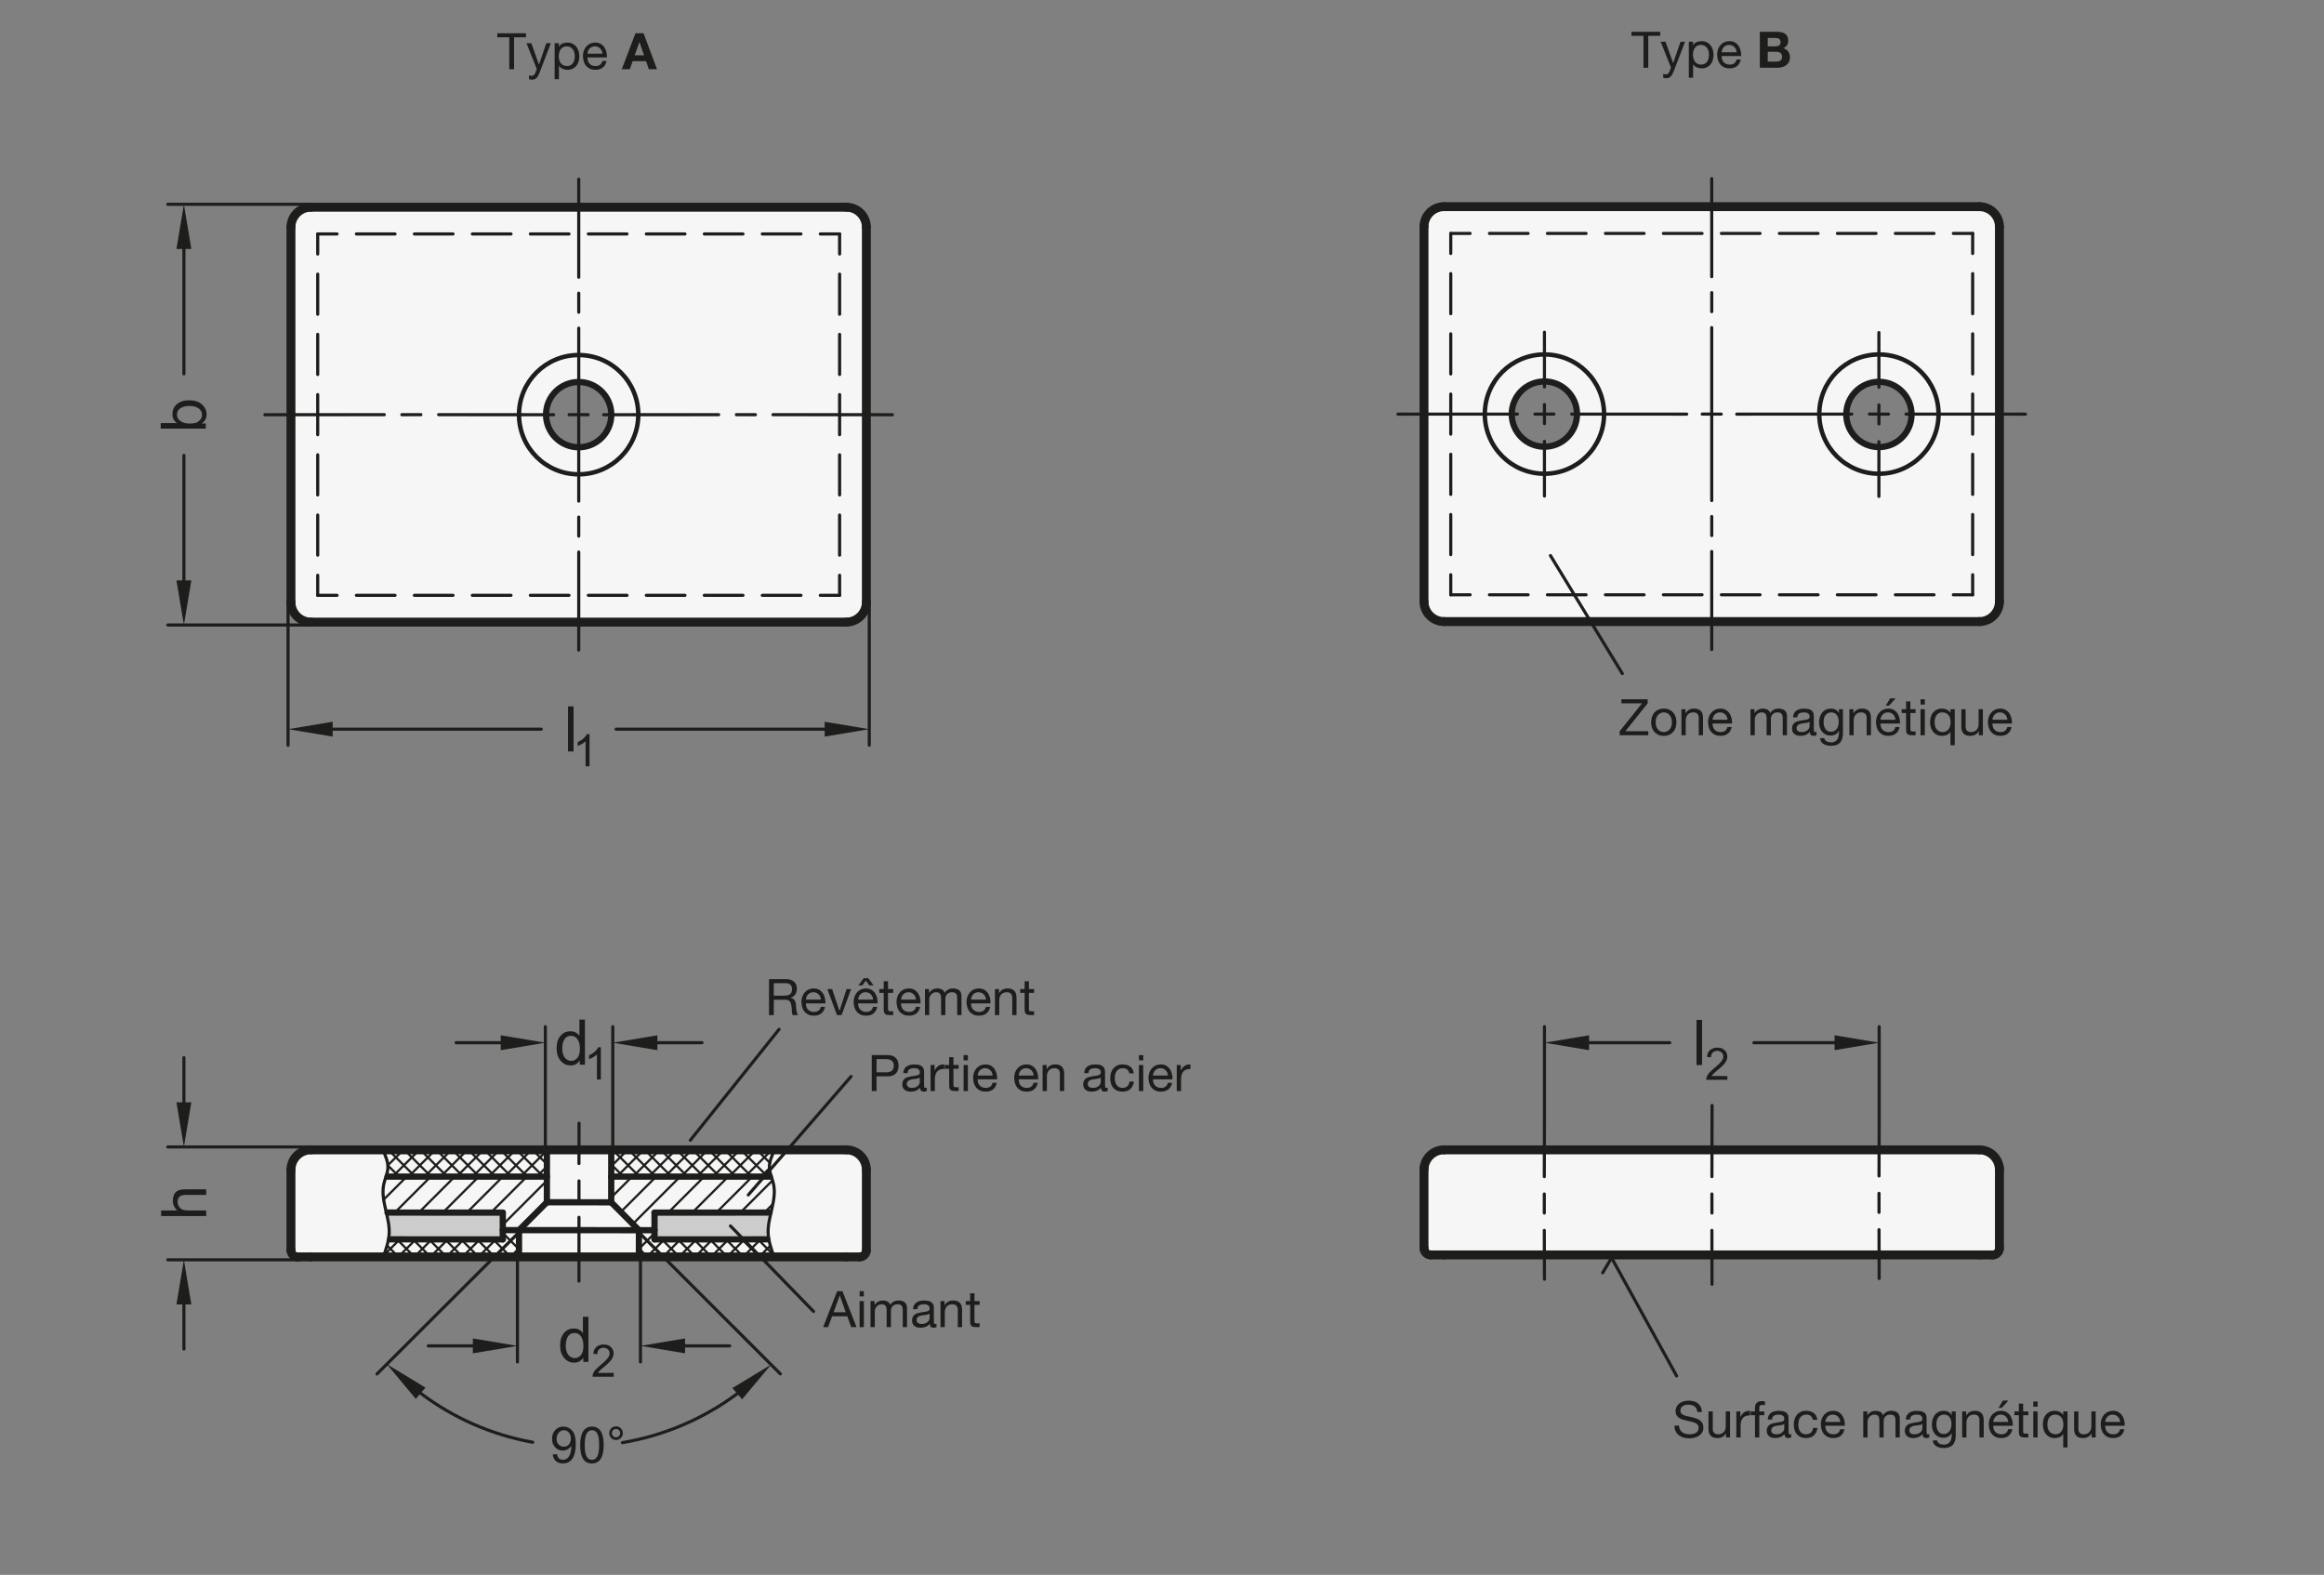 <?xml version="1.0" encoding="UTF-8"?>
<svg xmlns="http://www.w3.org/2000/svg" version="1.1" viewBox="0 0 369.213 250.157">
  <rect x="0" y="0" width="369.213" height="250.157" fill="#808080" stroke="none"/>
  <!-- Generator: Adobe Illustrator 28.6.0, SVG Export Plug-In . SVG Version: 1.2.0 Build 709)  -->
  <g>
    <g id="MD_x5F_3_x5F_FUELLUNG_x5F_WS">
      <g id="LWPOLYLINE">
        <path d="M316.586,199.337c.587,0,1.063-.476,1.063-1.063v-12.442c0-1.761-1.428-3.189-3.189-3.189-.015,0-.03,0-.045,0h-85.039c-1.719-.017-3.127,1.362-3.145,3.082,0,.036,0,.071,0,.107v12.446c.002.572.456,1.04,1.028,1.059h89.326Z" fill="#fff"/>
      </g>
      <g id="LWPOLYLINE-2" data-name="LWPOLYLINE">
        <path d="M317.649,36.015c0-1.761-1.428-3.189-3.189-3.189h-85.039c-1.761,0-3.189,1.428-3.189,3.189v29.764h13.95v-.002c0-2.863,2.321-5.184,5.184-5.184,2.863,0,5.184,2.321,5.184,5.184s-2.321,5.184-5.184,5.184-5.184-2.32-5.185-5.184h-13.95v29.765c0,1.761,1.428,3.189,3.189,3.189h85.039c1.761,0,3.189-1.428,3.189-3.189v-29.764h-13.95c0,2.861-2.321,5.182-5.184,5.182s-5.184-2.321-5.184-5.184h0c0-2.864,2.322-5.184,5.185-5.184s5.184,2.322,5.184,5.185h13.95s0-29.762,0-29.762h0Z" fill="#fff"/>
      </g>
      <g id="LWPOLYLINE-3" data-name="LWPOLYLINE">
        <path d="M137.641,36.101c0-1.761-1.428-3.189-3.189-3.189H49.412c-1.761,0-3.189,1.428-3.189,3.189v59.528c0,1.761,1.428,3.189,3.189,3.189h85.039c1.761,0,3.189-1.428,3.189-3.189v-29.764h-40.529c0,2.862-2.321,5.183-5.184,5.183s-5.184-2.321-5.184-5.184h0c0-2.863,2.321-5.184,5.184-5.184s5.184,2.321,5.184,5.184h40.529s0-29.763,0-29.763h0Z" fill="#fff"/>
      </g>
      <g id="LWPOLYLINE-4" data-name="LWPOLYLINE">
        <path d="M136.578,199.651c.587,0,1.063-.476,1.063-1.063v-12.756c0-1.761-1.428-3.189-3.189-3.189l-33.918-.003-17.113.005-34.008-.002c-1.761,0-3.189,1.428-3.189,3.189v12.756c0,.587.476,1.063,1.063,1.063h89.291Z" fill="#fff"/>
      </g>
      <g id="LINE">
        <line x1="134.452" y1="32.912" x2="49.412" y2="32.912" fill="#fff"/>
      </g>
    </g>
    <g id="MD_x5F_3_x5F_FUELLUNG_x5F_GR">
      <g id="LINE-2" data-name="LINE">
        <line x1="134.452" y1="32.912" x2="49.412" y2="32.912" fill="#f6f6f6"/>
      </g>
      <g id="LWPOLYLINE-5" data-name="LWPOLYLINE">
        <path d="M136.578,199.651c.587,0,1.063-.476,1.063-1.063v-12.756c0-1.761-1.428-3.189-3.189-3.189l-33.918-.003-17.113.005-34.008-.002c-1.761,0-3.189,1.428-3.189,3.189v12.756c0,.587.476,1.063,1.063,1.063h89.291Z" fill="#f6f6f6"/>
      </g>
      <g id="LWPOLYLINE-6" data-name="LWPOLYLINE">
        <path d="M137.641,36.101c0-1.761-1.428-3.189-3.189-3.189H49.412c-1.761,0-3.189,1.428-3.189,3.189v59.528c0,1.761,1.428,3.189,3.189,3.189h85.039c1.761,0,3.189-1.428,3.189-3.189v-29.764h-40.529c0,2.862-2.321,5.183-5.184,5.183s-5.184-2.321-5.184-5.184h0c0-2.863,2.321-5.184,5.184-5.184s5.184,2.321,5.184,5.184h40.529s0-29.763,0-29.763h0Z" fill="#f6f6f6"/>
      </g>
      <g id="LWPOLYLINE-7" data-name="LWPOLYLINE">
        <path d="M317.649,36.015c0-1.761-1.428-3.189-3.189-3.189h-85.039c-1.761,0-3.189,1.428-3.189,3.189v29.764h13.95v-.002c0-2.863,2.321-5.184,5.184-5.184,2.863,0,5.184,2.321,5.184,5.184s-2.321,5.184-5.184,5.184-5.184-2.32-5.185-5.184h-13.95v29.765c0,1.761,1.428,3.189,3.189,3.189h85.039c1.761,0,3.189-1.428,3.189-3.189v-29.764h-13.95c0,2.861-2.321,5.182-5.184,5.182s-5.184-2.321-5.184-5.184h0c0-2.864,2.322-5.184,5.185-5.184s5.184,2.322,5.184,5.185h13.95s0-29.762,0-29.762h0Z" fill="#f6f6f6"/>
      </g>
      <g id="LWPOLYLINE-8" data-name="LWPOLYLINE">
        <path d="M316.586,199.337c.587,0,1.063-.476,1.063-1.063v-12.442c0-1.761-1.428-3.189-3.189-3.189-.015,0-.03,0-.045,0h-85.039c-1.719-.017-3.127,1.362-3.145,3.082,0,.036,0,.071,0,.107v12.446c.002.572.456,1.04,1.028,1.059h89.326Z" fill="#f6f6f6"/>
      </g>
    </g>
    <g id="MD_x5F_6_x5F_COLOR_x5F_K027">
      <g id="LWPOLYLINE-9" data-name="LWPOLYLINE">
        <polyline points="79.875 196.871 79.878 192.609 61.376 192.609 61.608 193.664 61.773 194.674 61.83 195.863 61.719 196.862 79.875 196.871" fill="#ccc"/>
      </g>
      <g id="LWPOLYLINE-10" data-name="LWPOLYLINE">
        <polyline points="103.986 192.619 103.986 196.862 122.146 196.862 122.045 196.059 122.057 195.012 122.218 193.865 122.488 192.609 103.986 192.619" fill="#ccc"/>
      </g>
    </g>
    <g id="MD_x5F_1_x5F_100">
      <g id="ARC">
        <path d="M136.578,199.651c.587,0,1.063-.476,1.063-1.063" fill="none" stroke="#1d1d1b" stroke-linecap="round" stroke-linejoin="round" stroke-width="1.417"/>
      </g>
      <g id="SPLINE">
        <path d="M134.452,199.651h2.126" fill="none" stroke="#1d1d1b" stroke-linecap="round" stroke-linejoin="round" stroke-width="1.417"/>
      </g>
      <g id="SPLINE-2" data-name="SPLINE">
        <path d="M47.287,199.651h2.126" fill="none" stroke="#1d1d1b" stroke-linecap="round" stroke-linejoin="round" stroke-width="1.417"/>
      </g>
      <g id="ARC-2" data-name="ARC">
        <path d="M46.224,198.588c0,.587.476,1.063,1.063,1.063" fill="none" stroke="#1d1d1b" stroke-linecap="round" stroke-linejoin="round" stroke-width="1.417"/>
      </g>
      <g id="LINE-3" data-name="LINE">
        <line x1="134.452" y1="199.651" x2="49.412" y2="199.651" fill="none" stroke="#1d1d1b" stroke-linecap="round" stroke-linejoin="round" stroke-width="1.417"/>
      </g>
      <g id="LINE-4" data-name="LINE">
        <line x1="46.224" y1="198.588" x2="46.224" y2="185.832" fill="none" stroke="#1d1d1b" stroke-linecap="round" stroke-linejoin="round" stroke-width="1.417"/>
      </g>
      <g id="LINE-5" data-name="LINE">
        <line x1="137.641" y1="185.832" x2="137.641" y2="198.588" fill="none" stroke="#1d1d1b" stroke-linecap="round" stroke-linejoin="round" stroke-width="1.417"/>
      </g>
      <g id="ARC-3" data-name="ARC">
        <path d="M49.412,182.643c-1.761,0-3.189,1.428-3.189,3.189" fill="none" stroke="#1d1d1b" stroke-linecap="round" stroke-linejoin="round" stroke-width="1.417"/>
      </g>
      <g id="ARC-4" data-name="ARC">
        <path d="M137.641,185.832c0-1.761-1.428-3.189-3.189-3.189" fill="none" stroke="#1d1d1b" stroke-linecap="round" stroke-linejoin="round" stroke-width="1.417"/>
      </g>
      <g id="LINE-6" data-name="LINE">
        <line x1="49.412" y1="98.817" x2="134.452" y2="98.817" fill="none" stroke="#1d1d1b" stroke-linecap="round" stroke-linejoin="round" stroke-width="1.417"/>
      </g>
      <g id="LINE-7" data-name="LINE">
        <line x1="137.641" y1="95.628" x2="137.641" y2="36.101" fill="none" stroke="#1d1d1b" stroke-linecap="round" stroke-linejoin="round" stroke-width="1.417"/>
      </g>
      <g id="LINE-8" data-name="LINE">
        <line x1="46.224" y1="36.101" x2="46.224" y2="95.628" fill="none" stroke="#1d1d1b" stroke-linecap="round" stroke-linejoin="round" stroke-width="1.417"/>
      </g>
      <g id="ARC-5" data-name="ARC">
        <path d="M134.452,98.817c1.761,0,3.189-1.428,3.189-3.189" fill="none" stroke="#1d1d1b" stroke-linecap="round" stroke-linejoin="round" stroke-width="1.417"/>
      </g>
      <g id="ARC-6" data-name="ARC">
        <path d="M46.224,95.628c0,1.761,1.428,3.189,3.189,3.189" fill="none" stroke="#1d1d1b" stroke-linecap="round" stroke-linejoin="round" stroke-width="1.417"/>
      </g>
      <g id="ARC-7" data-name="ARC">
        <path d="M137.641,36.101c0-1.761-1.428-3.189-3.189-3.189" fill="none" stroke="#1d1d1b" stroke-linecap="round" stroke-linejoin="round" stroke-width="1.417"/>
      </g>
      <g id="ARC-8" data-name="ARC">
        <path d="M49.412,32.912c-1.761,0-3.189,1.428-3.189,3.189" fill="none" stroke="#1d1d1b" stroke-linecap="round" stroke-linejoin="round" stroke-width="1.417"/>
      </g>
      <g id="SPLINE-3" data-name="SPLINE">
        <path d="M229.421,199.337h-2.126" fill="none" stroke="#1d1d1b" stroke-linecap="round" stroke-linejoin="round" stroke-width="1.417"/>
      </g>
      <g id="ARC-9" data-name="ARC">
        <path d="M226.232,198.274c0,.587.476,1.063,1.063,1.063" fill="none" stroke="#1d1d1b" stroke-linecap="round" stroke-linejoin="round" stroke-width="1.417"/>
      </g>
      <g id="ARC-10" data-name="ARC">
        <path d="M316.586,199.337c.587,0,1.063-.476,1.063-1.063" fill="none" stroke="#1d1d1b" stroke-linecap="round" stroke-linejoin="round" stroke-width="1.417"/>
      </g>
      <g id="SPLINE-4" data-name="SPLINE">
        <path d="M316.586,199.337h-2.126" fill="none" stroke="#1d1d1b" stroke-linecap="round" stroke-linejoin="round" stroke-width="1.417"/>
      </g>
      <g id="LINE-9" data-name="LINE">
        <line x1="226.232" y1="185.518" x2="226.232" y2="198.274" fill="none" stroke="#1d1d1b" stroke-linecap="round" stroke-linejoin="round" stroke-width="1.417"/>
      </g>
      <g id="LINE-10" data-name="LINE">
        <line x1="229.421" y1="199.337" x2="314.46" y2="199.337" fill="none" stroke="#1d1d1b" stroke-linecap="round" stroke-linejoin="round" stroke-width="1.417"/>
      </g>
      <g id="LINE-11" data-name="LINE">
        <line x1="317.649" y1="198.274" x2="317.649" y2="185.518" fill="none" stroke="#1d1d1b" stroke-linecap="round" stroke-linejoin="round" stroke-width="1.417"/>
      </g>
      <g id="ARC-11" data-name="ARC">
        <path d="M317.649,185.832c0-1.761-1.428-3.189-3.189-3.189" fill="none" stroke="#1d1d1b" stroke-linecap="round" stroke-linejoin="round" stroke-width="1.417"/>
      </g>
      <g id="ARC-12" data-name="ARC">
        <path d="M229.421,182.643c-1.761,0-3.189,1.428-3.189,3.189" fill="none" stroke="#1d1d1b" stroke-linecap="round" stroke-linejoin="round" stroke-width="1.417"/>
      </g>
      <g id="LINE-12" data-name="LINE">
        <line x1="314.46" y1="182.643" x2="229.421" y2="182.643" fill="none" stroke="#1d1d1b" stroke-linecap="round" stroke-linejoin="round" stroke-width="1.417"/>
      </g>
      <g id="LINE-13" data-name="LINE">
        <line x1="134.452" y1="182.643" x2="49.412" y2="182.643" fill="none" stroke="#1d1d1b" stroke-linecap="round" stroke-linejoin="round" stroke-width="1.417"/>
      </g>
      <g id="LINE-14" data-name="LINE">
        <line x1="229.421" y1="98.731" x2="314.46" y2="98.731" fill="none" stroke="#1d1d1b" stroke-linecap="round" stroke-linejoin="round" stroke-width="1.417"/>
      </g>
      <g id="LINE-15" data-name="LINE">
        <line x1="317.649" y1="95.542" x2="317.649" y2="36.015" fill="none" stroke="#1d1d1b" stroke-linecap="round" stroke-linejoin="round" stroke-width="1.417"/>
      </g>
      <g id="LINE-16" data-name="LINE">
        <line x1="226.232" y1="36.015" x2="226.232" y2="95.542" fill="none" stroke="#1d1d1b" stroke-linecap="round" stroke-linejoin="round" stroke-width="1.417"/>
      </g>
      <g id="LINE-17" data-name="LINE">
        <line x1="314.46" y1="32.826" x2="229.421" y2="32.826" fill="none" stroke="#1d1d1b" stroke-linecap="round" stroke-linejoin="round" stroke-width="1.417"/>
      </g>
      <g id="ARC-13" data-name="ARC">
        <path d="M314.46,98.731c1.761,0,3.189-1.428,3.189-3.189" fill="none" stroke="#1d1d1b" stroke-linecap="round" stroke-linejoin="round" stroke-width="1.417"/>
      </g>
      <g id="ARC-14" data-name="ARC">
        <path d="M226.232,95.542c0,1.761,1.428,3.189,3.189,3.189" fill="none" stroke="#1d1d1b" stroke-linecap="round" stroke-linejoin="round" stroke-width="1.417"/>
      </g>
      <g id="ARC-15" data-name="ARC">
        <path d="M229.421,32.826c-1.761,0-3.189,1.428-3.189,3.189" fill="none" stroke="#1d1d1b" stroke-linecap="round" stroke-linejoin="round" stroke-width="1.417"/>
      </g>
      <g id="ARC-16" data-name="ARC">
        <path d="M317.649,36.015c0-1.761-1.428-3.189-3.189-3.189" fill="none" stroke="#1d1d1b" stroke-linecap="round" stroke-linejoin="round" stroke-width="1.417"/>
      </g>
      <g id="LINE-18" data-name="LINE">
        <line x1="134.452" y1="32.912" x2="49.412" y2="32.912" fill="none" stroke="#1d1d1b" stroke-linecap="round" stroke-linejoin="round" stroke-width="1.417"/>
      </g>
    </g>
    <g id="MD_x5F_2_x5F_BEMASSUNG">
      <g id="DIMENSION">
        <g id="LINE-19" data-name="LINE">
          <line x1="45.763" y1="95.628" x2="45.763" y2="118.376" fill="#1d1d1b" stroke="#1d1d1b" stroke-linecap="round" stroke-linejoin="round" stroke-width=".496"/>
        </g>
        <g id="LINE-20" data-name="LINE">
          <line x1="138.101" y1="95.628" x2="138.101" y2="118.376" fill="#1d1d1b" stroke="#1d1d1b" stroke-linecap="round" stroke-linejoin="round" stroke-width=".496"/>
        </g>
        <g id="LINE-21" data-name="LINE">
          <line x1="52.85" y1="115.825" x2="85.983" y2="115.825" fill="#1d1d1b" stroke="#1d1d1b" stroke-linecap="round" stroke-linejoin="round" stroke-width=".496"/>
        </g>
        <g id="LINE-22" data-name="LINE">
          <line x1="131.015" y1="115.825" x2="97.881" y2="115.825" fill="#1d1d1b" stroke="#1d1d1b" stroke-linecap="round" stroke-linejoin="round" stroke-width=".496"/>
        </g>
        <g id="SOLID">
          <polygon points="52.85 114.644 52.85 117.006 45.763 115.825 45.763 115.825 52.85 114.644" fill="#1d1d1b"/>
        </g>
        <g id="SOLID-2" data-name="SOLID">
          <polygon points="131.015 114.644 131.015 117.006 138.101 115.825 138.101 115.825 131.015 114.644" fill="#1d1d1b"/>
        </g>
        <g id="MTEXT">
          <path d="M91.122,119.368h-.88v-7.165h.88v7.165Z" fill="#1d1d1b"/>
          <path d="M93.659,121.719h-.625v-3.98c-.312.297-.73.548-1.253.753v-.604c.72-.345,1.21-.771,1.471-1.28h.406v5.111Z" fill="#1d1d1b"/>
        </g>
      </g>
      <g id="DIMENSION-2" data-name="DIMENSION">
        <g id="LINE-23" data-name="LINE">
          <line x1="49.412" y1="99.278" x2="26.664" y2="99.278" fill="#1d1d1b" stroke="#1d1d1b" stroke-linecap="round" stroke-linejoin="round" stroke-width=".496"/>
        </g>
        <g id="LINE-24" data-name="LINE">
          <line x1="49.412" y1="32.451" x2="26.664" y2="32.451" fill="#1d1d1b" stroke="#1d1d1b" stroke-linecap="round" stroke-linejoin="round" stroke-width=".496"/>
        </g>
        <g id="LINE-25" data-name="LINE">
          <line x1="29.216" y1="92.191" x2="29.216" y2="72.345" fill="#1d1d1b" stroke="#1d1d1b" stroke-linecap="round" stroke-linejoin="round" stroke-width=".496"/>
        </g>
        <g id="LINE-26" data-name="LINE">
          <line x1="29.216" y1="39.538" x2="29.216" y2="59.384" fill="#1d1d1b" stroke="#1d1d1b" stroke-linecap="round" stroke-linejoin="round" stroke-width=".496"/>
        </g>
        <g id="SOLID-3" data-name="SOLID">
          <polygon points="28.035 92.191 30.397 92.191 29.216 99.278 29.216 99.278 28.035 92.191" fill="#1d1d1b"/>
        </g>
        <g id="SOLID-4" data-name="SOLID">
          <polygon points="28.035 39.538 30.397 39.538 29.216 32.451 29.216 32.451 28.035 39.538" fill="#1d1d1b"/>
        </g>
        <g id="MTEXT-2" data-name="MTEXT">
          <path d="M28.095,67.182c-.466-.326-.699-.792-.699-1.398,0-.668.243-1.202.729-1.603s1.119-.601,1.9-.601c.903,0,1.595.224,2.075.672.48.448.721.972.721,1.571,0,.609-.257,1.083-.772,1.422v.02h.65v.821h-7.165v-.88h2.562v-.024ZM32.097,65.892c0-.408-.175-.744-.525-1.009-.35-.266-.841-.398-1.473-.398-.609,0-1.093.122-1.449.367-.357.244-.535.582-.535,1.011,0,.424.184.765.552,1.024.368.259.834.389,1.397.389.551,0,.943-.054,1.176-.161.233-.107.435-.27.604-.486.17-.217.254-.462.254-.735Z" fill="#1d1d1b"/>
        </g>
      </g>
      <g id="DIMENSION-3" data-name="DIMENSION">
        <g id="LINE-27" data-name="LINE">
          <line x1="49.413" y1="182.182" x2="26.664" y2="182.182" fill="#1d1d1b" stroke="#1d1d1b" stroke-linecap="round" stroke-linejoin="round" stroke-width=".496"/>
        </g>
        <g id="LINE-28" data-name="LINE">
          <line x1="47.598" y1="200.112" x2="26.664" y2="200.112" fill="#1d1d1b" stroke="#1d1d1b" stroke-linecap="round" stroke-linejoin="round" stroke-width=".496"/>
        </g>
        <g id="LINE-29" data-name="LINE">
          <line x1="29.216" y1="175.096" x2="29.216" y2="168.009" fill="#1d1d1b" stroke="#1d1d1b" stroke-linecap="round" stroke-linejoin="round" stroke-width=".496"/>
        </g>
        <g id="LINE-30" data-name="LINE">
          <line x1="29.216" y1="207.198" x2="29.216" y2="214.285" fill="#1d1d1b" stroke="#1d1d1b" stroke-linecap="round" stroke-linejoin="round" stroke-width=".496"/>
        </g>
        <g id="MTEXT-3" data-name="MTEXT">
          <path d="M32.759,188.922v.885h-3.274c-.424,0-.741.092-.953.273-.212.184-.317.455-.317.816,0,.359.124.679.374.961.249.281.694.422,1.336.422h2.835v.881h-7.165v-.881h2.571c-.473-.416-.709-.938-.709-1.563,0-.335.068-.656.205-.963.137-.306.347-.521.631-.646.283-.123.678-.186,1.183-.186h3.284Z" fill="#1d1d1b"/>
        </g>
        <g id="SOLID-5" data-name="SOLID">
          <polygon points="28.035 175.096 30.397 175.096 29.216 182.182 29.216 182.182 28.035 175.096" fill="#1d1d1b"/>
        </g>
        <g id="SOLID-6" data-name="SOLID">
          <polygon points="28.035 207.198 30.397 207.198 29.216 200.112 29.216 200.112 28.035 207.198" fill="#1d1d1b"/>
        </g>
      </g>
      <g id="DIMENSION-4" data-name="DIMENSION">
        <g id="LINE-31" data-name="LINE">
          <line x1="245.366" y1="178.094" x2="245.366" y2="163.079" fill="#1d1d1b" stroke="#1d1d1b" stroke-linecap="round" stroke-linejoin="round" stroke-width=".496"/>
        </g>
        <g id="LINE-32" data-name="LINE">
          <line x1="298.543" y1="177.988" x2="298.543" y2="163.079" fill="#1d1d1b" stroke="#1d1d1b" stroke-linecap="round" stroke-linejoin="round" stroke-width=".496"/>
        </g>
        <g id="LINE-33" data-name="LINE">
          <line x1="252.452" y1="165.63" x2="265.268" y2="165.63" fill="#1d1d1b" stroke="#1d1d1b" stroke-linecap="round" stroke-linejoin="round" stroke-width=".496"/>
        </g>
        <g id="LINE-34" data-name="LINE">
          <line x1="291.457" y1="165.63" x2="278.641" y2="165.63" fill="#1d1d1b" stroke="#1d1d1b" stroke-linecap="round" stroke-linejoin="round" stroke-width=".496"/>
        </g>
        <g id="SOLID-7" data-name="SOLID">
          <polygon points="252.452 164.449 252.452 166.811 245.366 165.63 245.366 165.63 252.452 164.449" fill="#1d1d1b"/>
        </g>
        <g id="SOLID-8" data-name="SOLID">
          <polygon points="291.457 164.449 291.457 166.811 298.543 165.63 298.543 165.63 291.457 164.449" fill="#1d1d1b"/>
        </g>
        <g id="MTEXT-4" data-name="MTEXT">
          <path d="M270.407,169.173h-.88v-7.165h.88v7.165Z" fill="#1d1d1b"/>
          <path d="M274.429,171.524h-3.369c0-.287.1-.577.3-.871s.575-.661,1.122-1.104c.336-.269.636-.55.899-.845s.396-.592.396-.89c0-.257-.091-.47-.272-.638-.182-.167-.411-.251-.688-.251-.28,0-.516.086-.705.259-.189.172-.285.43-.287.771l-.643-.072c.039-.477.209-.841.509-1.094.3-.252.679-.378,1.14-.378.5,0,.889.139,1.168.415.278.276.418.609.418,1.001,0,.326-.117.656-.352.99-.235.335-.703.781-1.404,1.342-.367.293-.611.547-.732.76h2.502v.604Z" fill="#1d1d1b"/>
        </g>
      </g>
      <g id="LINE-35" data-name="LINE">
        <line x1="266.364" y1="218.556" x2="256.033" y2="199.798" fill="#1d1d1b" stroke="#1d1d1b" stroke-linecap="round" stroke-linejoin="round" stroke-width=".496"/>
      </g>
      <g id="LINE-36" data-name="LINE">
        <line x1="256.033" y1="199.798" x2="254.616" y2="202.172" fill="#1d1d1b" stroke="#1d1d1b" stroke-linecap="round" stroke-linejoin="round" stroke-width=".496"/>
      </g>
      <g id="DIMENSION-5" data-name="DIMENSION">
        <g id="LINE-37" data-name="LINE">
          <line x1="97.352" y1="182.643" x2="97.352" y2="163.079" fill="#1d1d1b" stroke="#1d1d1b" stroke-linecap="round" stroke-linejoin="round" stroke-width=".496"/>
        </g>
        <g id="LINE-38" data-name="LINE">
          <line x1="86.64" y1="182.643" x2="86.64" y2="163.079" fill="#1d1d1b" stroke="#1d1d1b" stroke-linecap="round" stroke-linejoin="round" stroke-width=".496"/>
        </g>
        <g id="LINE-39" data-name="LINE">
          <line x1="104.439" y1="165.63" x2="111.525" y2="165.63" fill="#1d1d1b" stroke="#1d1d1b" stroke-linecap="round" stroke-linejoin="round" stroke-width=".496"/>
        </g>
        <g id="LINE-40" data-name="LINE">
          <line x1="79.553" y1="165.63" x2="72.467" y2="165.63" fill="#1d1d1b" stroke="#1d1d1b" stroke-linecap="round" stroke-linejoin="round" stroke-width=".496"/>
        </g>
        <g id="MTEXT-5" data-name="MTEXT">
          <path d="M92.93,169.118h-.821v-.66h-.02c-.316.521-.793.782-1.432.782-.635,0-1.166-.252-1.591-.755-.425-.504-.638-1.156-.638-1.957,0-.838.2-1.499.601-1.984s.93-.729,1.588-.729c.619,0,1.09.236,1.413.709h.02v-2.571h.879v7.165ZM90.75,168.516c.384,0,.71-.157.978-.474s.401-.795.401-1.437c0-.633-.122-1.136-.367-1.511-.244-.374-.595-.562-1.051-.562s-.801.183-1.034.55c-.233.366-.35.848-.35,1.444,0,.43.063.794.188,1.092s.3.522.525.672c.225.15.461.225.708.225Z" fill="#1d1d1b"/>
          <path d="M95.459,171.468h-.625v-3.98c-.312.297-.73.548-1.253.753v-.604c.72-.345,1.21-.771,1.471-1.28h.406v5.111Z" fill="#1d1d1b"/>
        </g>
        <g id="SOLID-9" data-name="SOLID">
          <polygon points="104.439 164.449 104.439 166.811 97.352 165.63 97.352 165.63 104.439 164.449" fill="#1d1d1b"/>
        </g>
        <g id="SOLID-10" data-name="SOLID">
          <polygon points="79.553 164.449 79.553 166.811 86.64 165.63 86.64 165.63 79.553 164.449" fill="#1d1d1b"/>
        </g>
      </g>
      <g id="LINE-41" data-name="LINE">
        <line x1="82.675" y1="195.518" x2="59.898" y2="218.24" fill="#1d1d1b" stroke="#1d1d1b" stroke-linecap="round" stroke-linejoin="round" stroke-width=".496"/>
      </g>
      <g id="LINE-42" data-name="LINE">
        <line x1="101.238" y1="195.5" x2="123.976" y2="218.234" fill="#1d1d1b" stroke="#1d1d1b" stroke-linecap="round" stroke-linejoin="round" stroke-width=".496"/>
      </g>
      <g id="SOLID-11" data-name="SOLID">
        <polygon points="66.054 222.206 67.595 220.415 61.452 216.689 61.452 216.689 66.054 222.206" fill="#1d1d1b"/>
      </g>
      <g id="SOLID-12" data-name="SOLID">
        <polygon points="116.358 220.482 117.896 222.274 122.504 216.763 122.504 216.763 116.358 220.482" fill="#1d1d1b"/>
      </g>
      <g id="MTEXT-6" data-name="MTEXT">
        <g>
          <path d="M90.755,229.664c-.138.225-.328.405-.569.544-.241.138-.502.207-.784.207-.472,0-.873-.174-1.202-.519-.33-.346-.494-.797-.494-1.354,0-.568.168-1.033.505-1.396.336-.362.769-.544,1.298-.543.532,0,.992.208,1.38.623.388.414.582,1.132.582,2.149,0,1.035-.178,1.808-.533,2.318s-.862.766-1.521.766c-.43,0-.79-.119-1.079-.354-.289-.236-.465-.594-.527-1.073l.672-.055c.106.602.423.903.95.904.433,0,.764-.198.993-.593.23-.395.345-.937.345-1.625h-.016ZM89.57,229.801c.344,0,.617-.122.82-.366.202-.243.303-.552.303-.924,0-.378-.103-.693-.31-.948-.208-.254-.473-.381-.796-.381-.326,0-.601.134-.825.403-.225.271-.337.597-.337.979,0,.361.109.658.33.889.22.23.491.347.814.348Z" fill="#1d1d1b"/>
          <path d="M94.041,226.605c1.246,0,1.869.979,1.868,2.934,0,.988-.163,1.722-.484,2.202-.322.481-.785.722-1.387.721-1.243,0-1.864-.976-1.863-2.926,0-.986.162-1.723.484-2.205.322-.483.783-.726,1.382-.726ZM94.038,231.883c.378,0,.664-.183.856-.549.193-.366.29-.965.291-1.797,0-.578-.042-1.033-.126-1.365-.084-.332-.212-.58-.383-.743-.17-.162-.385-.244-.643-.245-.378,0-.662.187-.852.56-.191.372-.286.971-.287,1.793,0,.571.042,1.023.128,1.357.086.333.213.582.383.744.169.163.38.245.633.245Z" fill="#1d1d1b"/>
          <path d="M97.872,226.561c.297,0,.551.106.763.319.211.212.316.467.316.764,0,.3-.106.557-.319.769-.213.213-.466.319-.761.319-.297,0-.552-.107-.764-.32-.213-.212-.318-.469-.318-.769s.106-.555.317-.766c.211-.211.466-.316.766-.316ZM97.871,228.309c.18,0,.334-.065.463-.195.129-.131.194-.287.194-.47,0-.182-.064-.337-.193-.465-.128-.128-.283-.191-.463-.191-.183,0-.337.063-.466.191-.127.127-.191.282-.191.464,0,.183.064.339.191.471.128.13.283.195.465.195Z" fill="#1d1d1b"/>
        </g>
      </g>
      <g id="DIMENSION-6" data-name="DIMENSION">
        <g id="LINE-43" data-name="LINE">
          <line x1="101.75" y1="199.651" x2="101.75" y2="216.335" fill="#1d1d1b" stroke="#1d1d1b" stroke-linecap="round" stroke-linejoin="round" stroke-width=".496"/>
        </g>
        <g id="LINE-44" data-name="LINE">
          <line x1="82.207" y1="199.651" x2="82.207" y2="216.335" fill="#1d1d1b" stroke="#1d1d1b" stroke-linecap="round" stroke-linejoin="round" stroke-width=".496"/>
        </g>
        <g id="LINE-45" data-name="LINE">
          <line x1="108.837" y1="213.784" x2="115.924" y2="213.784" fill="#1d1d1b" stroke="#1d1d1b" stroke-linecap="round" stroke-linejoin="round" stroke-width=".496"/>
        </g>
        <g id="LINE-46" data-name="LINE">
          <line x1="75.121" y1="213.784" x2="68.034" y2="213.784" fill="#1d1d1b" stroke="#1d1d1b" stroke-linecap="round" stroke-linejoin="round" stroke-width=".496"/>
        </g>
        <g id="MTEXT-7" data-name="MTEXT">
          <path d="M93.486,216.328h-.821v-.66h-.02c-.316.521-.793.782-1.432.782-.635,0-1.166-.252-1.591-.755-.425-.504-.638-1.156-.638-1.957,0-.838.2-1.499.601-1.984s.93-.729,1.588-.729c.619,0,1.09.236,1.413.709h.02v-2.571h.879v7.165ZM91.306,215.726c.384,0,.71-.157.978-.474s.401-.795.401-1.437c0-.633-.122-1.136-.367-1.511-.244-.374-.595-.562-1.051-.562s-.801.183-1.034.55c-.233.366-.35.848-.35,1.444,0,.43.063.794.188,1.092s.3.522.525.672c.225.15.461.225.708.225Z" fill="#1d1d1b"/>
          <path d="M97.5,218.678h-3.369c0-.287.1-.577.3-.871.2-.294.575-.661,1.123-1.104.335-.269.635-.55.899-.845s.396-.592.396-.89c0-.257-.091-.47-.272-.638-.182-.167-.411-.251-.688-.251-.28,0-.515.086-.705.259-.19.172-.286.43-.288.771l-.642-.072c.04-.477.209-.841.509-1.094.299-.252.679-.378,1.14-.378.5,0,.889.139,1.167.415.279.276.418.609.418,1.001,0,.326-.118.656-.352.99-.235.335-.703.781-1.404,1.342-.368.293-.612.547-.732.76h2.502v.604Z" fill="#1d1d1b"/>
        </g>
        <g id="SOLID-13" data-name="SOLID">
          <polygon points="108.837 212.603 108.837 214.965 101.75 213.784 101.75 213.784 108.837 212.603" fill="#1d1d1b"/>
        </g>
        <g id="SOLID-14" data-name="SOLID">
          <polygon points="75.121 212.603 75.121 214.965 82.207 213.784 82.207 213.784 75.121 212.603" fill="#1d1d1b"/>
        </g>
      </g>
    </g>
    <g id="MD_x5F_2_x5F_SCHRAFFUR">
      <g id="HATCH">
        <path d="M61.719,196.862c-.147.678-.458,1.732-.822,2.789h21.559l-.002-4.245-2.575-.003v1.468s-18.161-.01-18.161-.01Z" fill="none"/>
        <path d="M60.984,199.394l2.531-2.531M63.273,199.651l2.787-2.787M65.818,199.651l2.786-2.786M68.364,199.651l2.785-2.785M70.91,199.651l2.783-2.783M73.455,199.651l2.782-2.782M76.001,199.651l2.78-2.78M79.879,195.772l.369-.369M78.546,199.651l3.908-3.908M81.092,199.651l1.364-1.364M63.311,199.651l-1.836-1.836M65.856,199.651l-2.789-2.789M68.402,199.651l-2.787-2.787M70.948,199.651l-2.786-2.786M73.493,199.651l-2.785-2.785M76.039,199.651l-2.783-2.783M78.584,199.651l-2.782-2.782M81.13,199.651l-2.781-2.781M82.456,198.431l-2.576-2.576M82.454,195.884l-.479-.479" fill="none" stroke="#1d1d1b" stroke-linecap="round" stroke-linejoin="round" stroke-width=".354"/>
      </g>
      <g id="HATCH-2" data-name="HATCH">
        <path d="M60.822,182.643c1.073,1.842.805,2.841.501,4.255l25.582.004-.038-4.255-5.564-.004h-20.48M122.542,186.898c-.629-1.246-.142-2.607.501-4.255h-20.48l-.461-.003h-4.997s0,4.248,0,4.248l25.437.009Z" fill="none"/>
        <path d="M61.072,183.104l.461-.461M61.592,185.129l2.486-2.486M62.368,186.899l4.255-4.255M64.913,186.899l4.256-4.256M67.459,186.899l4.256-4.256M70.004,186.9l4.257-4.257M72.549,186.9l4.257-4.257M75.094,186.9l4.257-4.257M77.64,186.901l4.257-4.257M80.185,186.901l4.256-4.256M82.73,186.901l4.138-4.138M85.275,186.902l1.615-1.615M97.104,182.71l.069-.069M97.104,185.255l2.615-2.615M98.016,186.889l4.248-4.248M100.561,186.89l4.247-4.247M103.105,186.891l4.248-4.248M105.65,186.892l4.249-4.249M108.194,186.893l4.25-4.25M110.739,186.894l4.251-4.251M113.284,186.895l4.252-4.252M115.828,186.896l4.253-4.253M118.373,186.897l4.254-4.254M120.918,186.898l1.332-1.332M63.405,186.899l-1.813-1.813M65.951,186.899l-4.256-4.256M68.497,186.899l-4.256-4.256M71.043,186.9l-4.257-4.257M73.589,186.9l-4.257-4.257M76.135,186.901l-4.257-4.257M78.681,186.901l-4.258-4.258M81.227,186.901l-4.258-4.258M83.773,186.902l-4.258-4.258M86.319,186.902l-4.258-4.258M86.887,184.925l-2.279-2.279M99.034,186.889l-1.93-1.93M101.581,186.89l-4.25-4.25M104.127,186.891l-4.251-4.251M106.674,186.892l-4.25-4.25M109.22,186.893l-4.25-4.25M111.767,186.894l-4.251-4.251M114.313,186.895l-4.252-4.252M116.86,186.896l-4.253-4.253M119.406,186.897l-4.254-4.254M121.953,186.898l-4.255-4.255M122.348,184.748l-2.105-2.105M122.972,182.826l-.182-.182" fill="none" stroke="#1d1d1b" stroke-linecap="round" stroke-linejoin="round" stroke-width=".354"/>
      </g>
      <g id="HATCH-3" data-name="HATCH">
        <path d="M122.146,196.862c.27,1.128.548,2.004.822,2.789h-21.465l.02-4.211,2.464-.037v1.468l18.16-.01Z" fill="none"/>
        <path d="M101.52,195.817l.382-.382M101.508,198.374l2.478-2.478M102.777,199.651l2.781-2.781M105.323,199.651l2.782-2.782M107.868,199.651l2.783-2.783M110.414,199.651l2.785-2.785M112.959,199.651l2.786-2.786M115.505,199.651l2.787-2.787M118.051,199.651l2.789-2.789M120.596,199.651l1.804-1.804M102.845,199.651l-1.336-1.336M105.391,199.651l-3.87-3.87M107.936,199.651l-2.781-2.781M103.986,195.701l-.293-.293M110.482,199.651l-2.782-2.782M113.027,199.651l-2.783-2.783M115.573,199.651l-2.785-2.785M118.119,199.651l-2.786-2.786M120.664,199.651l-2.787-2.787M122.841,199.283l-2.42-2.42" fill="none" stroke="#1d1d1b" stroke-linecap="round" stroke-linejoin="round" stroke-width=".354"/>
      </g>
      <g id="HATCH-4" data-name="HATCH">
        <path d="M79.878,192.619v2.779l2.577.003,4.428-4.435.002-4.073-25.315.006h-.249c-.127.397-.264.795-.35,1.196-.318,1.474.05,2.983.399,4.49l.197.025,18.311.01Z" fill="none"/>
        <path d="M60.953,190.556l3.659-3.659M62.718,192.61l5.713-5.713M66.534,192.612l5.716-5.716M70.351,192.614l5.719-5.719M74.167,192.616l5.722-5.722M77.983,192.618l5.725-5.725M79.878,194.541l7.007-7.007" fill="none" stroke="#1d1d1b" stroke-linecap="round" stroke-linejoin="round" stroke-width=".354"/>
      </g>
      <g id="HATCH-5" data-name="HATCH">
        <path d="M122.532,186.909c.126.397.263.795.349,1.196.316,1.474-.053,2.983-.403,4.489l-.197.025-18.311-.007-.003,2.779-2.462.019-4.402-4.457v-4.073s25.179.029,25.179.029h.249Z" fill="none"/>
        <path d="M97.105,190.216l3.333-3.333M98.636,192.504l5.615-5.615M100.533,194.425l7.532-7.532M103.38,195.396l.588-.588M106.163,192.614l5.717-5.717M109.98,192.615l5.714-5.714M113.796,192.617l5.711-5.711M117.613,192.618l5.109-5.109M121.43,192.62l1.342-1.342" fill="none" stroke="#1d1d1b" stroke-linecap="round" stroke-linejoin="round" stroke-width=".354"/>
      </g>
    </g>
    <g id="MD_x5F_1_x5F_035">
      <g id="SPLINE-5" data-name="SPLINE">
        <path d="M60.822,182.643c.428.964.856,1.928.803,2.892-.047.849-.467,1.698-.653,2.56-.549,2.546.949,5.2.858,7.758-.045,1.282-.489,2.54-.933,3.798" fill="none" stroke="#1d1d1b" stroke-linecap="round" stroke-linejoin="round" stroke-width=".496"/>
      </g>
      <g id="SPLINE-6" data-name="SPLINE">
        <path d="M123.043,182.643c-.428.964-.856,1.928-.803,2.892.047.849.467,1.698.653,2.56.549,2.546-.949,5.2-.858,7.758.045,1.282.489,2.54.933,3.798" fill="none" stroke="#1d1d1b" stroke-linecap="round" stroke-linejoin="round" stroke-width=".496"/>
      </g>
      <g id="LINE-47" data-name="LINE">
        <line x1="123.77" y1="163.507" x2="109.675" y2="181.116" fill="none" stroke="#1d1d1b" stroke-linecap="round" stroke-linejoin="round" stroke-width=".496"/>
      </g>
      <g id="LINE-48" data-name="LINE">
        <line x1="129.247" y1="208.314" x2="116.047" y2="194.736" fill="none" stroke="#1d1d1b" stroke-linecap="round" stroke-linejoin="round" stroke-width=".496"/>
      </g>
      <g id="LINE-49" data-name="LINE">
        <line x1="135.205" y1="170.994" x2="118.88" y2="189.807" fill="none" stroke="#1d1d1b" stroke-linecap="round" stroke-linejoin="round" stroke-width=".496"/>
      </g>
      <g id="LINE-50" data-name="LINE">
        <line x1="271.971" y1="186.901" x2="271.996" y2="175.592" fill="none" stroke="#1d1d1b" stroke-linecap="round" stroke-linejoin="round" stroke-width=".496"/>
      </g>
      <g id="LINE-51" data-name="LINE">
        <line x1="271.97" y1="189.657" x2="271.975" y2="192.681" fill="none" stroke="#1d1d1b" stroke-linecap="round" stroke-linejoin="round" stroke-width=".496"/>
      </g>
      <g id="LINE-52" data-name="LINE">
        <line x1="271.968" y1="195.437" x2="271.986" y2="203.992" fill="none" stroke="#1d1d1b" stroke-linecap="round" stroke-linejoin="round" stroke-width=".496"/>
      </g>
      <g id="LINE-53" data-name="LINE">
        <line x1="91.981" y1="193.361" x2="91.981" y2="203.5" fill="none" stroke="#1d1d1b" stroke-linecap="round" stroke-linejoin="round" stroke-width=".496"/>
      </g>
      <g id="LINE-54" data-name="LINE">
        <line x1="91.98" y1="190.605" x2="91.985" y2="187.581" fill="none" stroke="#1d1d1b" stroke-linecap="round" stroke-linejoin="round" stroke-width=".496"/>
      </g>
      <g id="LINE-55" data-name="LINE">
        <line x1="91.978" y1="184.825" x2="91.993" y2="178.408" fill="none" stroke="#1d1d1b" stroke-linecap="round" stroke-linejoin="round" stroke-width=".496"/>
      </g>
      <g id="LINE-56" data-name="LINE">
        <line x1="245.341" y1="195.437" x2="245.366" y2="203.187" fill="none" stroke="#1d1d1b" stroke-linecap="round" stroke-linejoin="round" stroke-width=".496"/>
      </g>
      <g id="LINE-57" data-name="LINE">
        <line x1="245.341" y1="192.681" x2="245.341" y2="189.657" fill="none" stroke="#1d1d1b" stroke-linecap="round" stroke-linejoin="round" stroke-width=".496"/>
      </g>
      <g id="LINE-58" data-name="LINE">
        <line x1="245.341" y1="186.901" x2="245.366" y2="178.094" fill="none" stroke="#1d1d1b" stroke-linecap="round" stroke-linejoin="round" stroke-width=".496"/>
      </g>
      <g id="LINE-59" data-name="LINE">
        <line x1="298.519" y1="195.331" x2="298.543" y2="203.081" fill="none" stroke="#1d1d1b" stroke-linecap="round" stroke-linejoin="round" stroke-width=".496"/>
      </g>
      <g id="LINE-60" data-name="LINE">
        <line x1="298.519" y1="192.575" x2="298.519" y2="189.551" fill="none" stroke="#1d1d1b" stroke-linecap="round" stroke-linejoin="round" stroke-width=".496"/>
      </g>
      <g id="LINE-61" data-name="LINE">
        <line x1="298.519" y1="186.795" x2="298.543" y2="177.988" fill="none" stroke="#1d1d1b" stroke-linecap="round" stroke-linejoin="round" stroke-width=".496"/>
      </g>
      <g id="ARC-17" data-name="ARC">
        <path d="M66.824,221.31c5.243,3.956,11.344,6.621,17.808,7.78" fill="none" stroke="#1d1d1b" stroke-linecap="round" stroke-linejoin="round" stroke-width=".496"/>
      </g>
      <g id="ARC-18" data-name="ARC">
        <path d="M98.879,229.152c6.613-1.107,12.868-3.772,18.247-7.774" fill="none" stroke="#1d1d1b" stroke-linecap="round" stroke-linejoin="round" stroke-width=".496"/>
      </g>
      <g id="LINE-62" data-name="LINE">
        <line x1="91.945" y1="103.26" x2="91.945" y2="87.689" fill="none" stroke="#1d1d1b" stroke-linecap="round" stroke-linejoin="round" stroke-width=".496"/>
      </g>
      <g id="LINE-63" data-name="LINE">
        <line x1="91.945" y1="82.133" x2="91.945" y2="85.158" fill="none" stroke="#1d1d1b" stroke-linecap="round" stroke-linejoin="round" stroke-width=".496"/>
      </g>
      <g id="LINE-64" data-name="LINE">
        <line x1="91.945" y1="79.602" x2="91.945" y2="65.863" fill="none" stroke="#1d1d1b" stroke-linecap="round" stroke-linejoin="round" stroke-width=".496"/>
      </g>
      <g id="LINE-65" data-name="LINE">
        <line x1="91.945" y1="28.467" x2="91.945" y2="44.037" fill="none" stroke="#1d1d1b" stroke-linecap="round" stroke-linejoin="round" stroke-width=".496"/>
      </g>
      <g id="LINE-66" data-name="LINE">
        <line x1="91.946" y1="49.593" x2="91.945" y2="46.569" fill="none" stroke="#1d1d1b" stroke-linecap="round" stroke-linejoin="round" stroke-width=".496"/>
      </g>
      <g id="LINE-67" data-name="LINE">
        <line x1="91.945" y1="52.124" x2="91.945" y2="65.863" fill="none" stroke="#1d1d1b" stroke-linecap="round" stroke-linejoin="round" stroke-width=".496"/>
      </g>
      <g id="LINE-68" data-name="LINE">
        <line x1="257.743" y1="107.002" x2="246.322" y2="88.252" fill="none" stroke="#1d1d1b" stroke-linecap="round" stroke-linejoin="round" stroke-width=".496"/>
      </g>
      <g id="LINE-69" data-name="LINE">
        <line x1="273.452" y1="65.779" x2="270.428" y2="65.774" fill="none" stroke="#1d1d1b" stroke-linecap="round" stroke-linejoin="round" stroke-width=".496"/>
      </g>
      <g id="LINE-70" data-name="LINE">
        <line x1="275.913" y1="65.783" x2="294.184" y2="65.776" fill="none" stroke="#1d1d1b" stroke-linecap="round" stroke-linejoin="round" stroke-width=".496"/>
      </g>
      <g id="LINE-71" data-name="LINE">
        <line x1="300.026" y1="65.779" x2="297.002" y2="65.774" fill="none" stroke="#1d1d1b" stroke-linecap="round" stroke-linejoin="round" stroke-width=".496"/>
      </g>
      <g id="LINE-72" data-name="LINE">
        <line x1="321.787" y1="65.782" x2="302.813" y2="65.776" fill="none" stroke="#1d1d1b" stroke-linecap="round" stroke-linejoin="round" stroke-width=".496"/>
      </g>
      <g id="LINE-73" data-name="LINE">
        <line x1="267.967" y1="65.783" x2="249.696" y2="65.776" fill="none" stroke="#1d1d1b" stroke-linecap="round" stroke-linejoin="round" stroke-width=".496"/>
      </g>
      <g id="LINE-74" data-name="LINE">
        <line x1="243.854" y1="65.779" x2="246.878" y2="65.774" fill="none" stroke="#1d1d1b" stroke-linecap="round" stroke-linejoin="round" stroke-width=".496"/>
      </g>
      <g id="LINE-75" data-name="LINE">
        <line x1="222.094" y1="65.782" x2="241.067" y2="65.776" fill="none" stroke="#1d1d1b" stroke-linecap="round" stroke-linejoin="round" stroke-width=".496"/>
      </g>
      <g id="LINE-76" data-name="LINE">
        <line x1="245.364" y1="78.794" x2="245.366" y2="70.106" fill="none" stroke="#1d1d1b" stroke-linecap="round" stroke-linejoin="round" stroke-width=".496"/>
      </g>
      <g id="LINE-77" data-name="LINE">
        <line x1="245.364" y1="64.264" x2="245.369" y2="67.289" fill="none" stroke="#1d1d1b" stroke-linecap="round" stroke-linejoin="round" stroke-width=".496"/>
      </g>
      <g id="LINE-78" data-name="LINE">
        <line x1="245.364" y1="52.769" x2="245.366" y2="61.457" fill="none" stroke="#1d1d1b" stroke-linecap="round" stroke-linejoin="round" stroke-width=".496"/>
      </g>
      <g id="LINE-79" data-name="LINE">
        <line x1="298.5" y1="78.851" x2="298.503" y2="70.163" fill="none" stroke="#1d1d1b" stroke-linecap="round" stroke-linejoin="round" stroke-width=".496"/>
      </g>
      <g id="LINE-80" data-name="LINE">
        <line x1="298.5" y1="64.321" x2="298.506" y2="67.345" fill="none" stroke="#1d1d1b" stroke-linecap="round" stroke-linejoin="round" stroke-width=".496"/>
      </g>
      <g id="LINE-81" data-name="LINE">
        <line x1="298.5" y1="52.826" x2="298.503" y2="61.514" fill="none" stroke="#1d1d1b" stroke-linecap="round" stroke-linejoin="round" stroke-width=".496"/>
      </g>
      <g id="LINE-82" data-name="LINE">
        <line x1="271.94" y1="103.173" x2="271.94" y2="87.602" fill="none" stroke="#1d1d1b" stroke-linecap="round" stroke-linejoin="round" stroke-width=".496"/>
      </g>
      <g id="LINE-83" data-name="LINE">
        <line x1="271.941" y1="82.047" x2="271.946" y2="85.071" fill="none" stroke="#1d1d1b" stroke-linecap="round" stroke-linejoin="round" stroke-width=".496"/>
      </g>
      <g id="LINE-84" data-name="LINE">
        <line x1="271.94" y1="79.515" x2="271.94" y2="65.776" fill="none" stroke="#1d1d1b" stroke-linecap="round" stroke-linejoin="round" stroke-width=".496"/>
      </g>
      <g id="LINE-85" data-name="LINE">
        <line x1="271.94" y1="28.38" x2="271.94" y2="43.95" fill="none" stroke="#1d1d1b" stroke-linecap="round" stroke-linejoin="round" stroke-width=".496"/>
      </g>
      <g id="LINE-86" data-name="LINE">
        <line x1="271.941" y1="49.506" x2="271.946" y2="46.482" fill="none" stroke="#1d1d1b" stroke-linecap="round" stroke-linejoin="round" stroke-width=".496"/>
      </g>
      <g id="LINE-87" data-name="LINE">
        <line x1="271.94" y1="52.037" x2="271.94" y2="65.776" fill="none" stroke="#1d1d1b" stroke-linecap="round" stroke-linejoin="round" stroke-width=".496"/>
      </g>
      <g id="LINE-88" data-name="LINE">
        <line x1="93.441" y1="65.872" x2="90.417" y2="65.867" fill="none" stroke="#1d1d1b" stroke-linecap="round" stroke-linejoin="round" stroke-width=".496"/>
      </g>
      <g id="LINE-89" data-name="LINE">
        <line x1="95.902" y1="65.876" x2="114.173" y2="65.869" fill="none" stroke="#1d1d1b" stroke-linecap="round" stroke-linejoin="round" stroke-width=".496"/>
      </g>
      <g id="LINE-90" data-name="LINE">
        <line x1="120.015" y1="65.872" x2="116.991" y2="65.867" fill="none" stroke="#1d1d1b" stroke-linecap="round" stroke-linejoin="round" stroke-width=".496"/>
      </g>
      <g id="LINE-91" data-name="LINE">
        <line x1="141.776" y1="65.875" x2="122.802" y2="65.869" fill="none" stroke="#1d1d1b" stroke-linecap="round" stroke-linejoin="round" stroke-width=".496"/>
      </g>
      <g id="LINE-92" data-name="LINE">
        <line x1="87.956" y1="65.876" x2="69.685" y2="65.869" fill="none" stroke="#1d1d1b" stroke-linecap="round" stroke-linejoin="round" stroke-width=".496"/>
      </g>
      <g id="LINE-93" data-name="LINE">
        <line x1="63.843" y1="65.872" x2="66.867" y2="65.867" fill="none" stroke="#1d1d1b" stroke-linecap="round" stroke-linejoin="round" stroke-width=".496"/>
      </g>
      <g id="LINE-94" data-name="LINE">
        <line x1="42.083" y1="65.875" x2="61.056" y2="65.869" fill="none" stroke="#1d1d1b" stroke-linecap="round" stroke-linejoin="round" stroke-width=".496"/>
      </g>
    </g>
    <g id="MD_x5F_1_x5F_070">
      <g id="LINE-95" data-name="LINE">
        <line x1="61.571" y1="186.898" x2="86.883" y2="186.893" fill="none" stroke="#1d1d1b" stroke-linecap="round" stroke-linejoin="round" stroke-width=".992"/>
      </g>
      <g id="LINE-96" data-name="LINE">
        <line x1="122.293" y1="186.898" x2="97.104" y2="186.894" fill="none" stroke="#1d1d1b" stroke-linecap="round" stroke-linejoin="round" stroke-width=".992"/>
      </g>
      <g id="LINE-97" data-name="LINE">
        <line x1="61.568" y1="192.609" x2="79.878" y2="192.619" fill="none" stroke="#1d1d1b" stroke-linecap="round" stroke-linejoin="round" stroke-width=".992"/>
      </g>
      <g id="LINE-98" data-name="LINE">
        <line x1="61.967" y1="196.862" x2="79.878" y2="196.871" fill="none" stroke="#1d1d1b" stroke-linecap="round" stroke-linejoin="round" stroke-width=".992"/>
      </g>
      <g id="LINE-99" data-name="LINE">
        <line x1="79.878" y1="192.619" x2="79.878" y2="196.871" fill="none" stroke="#1d1d1b" stroke-linecap="round" stroke-linejoin="round" stroke-width=".992"/>
      </g>
      <g id="LINE-100" data-name="LINE">
        <line x1="122.24" y1="192.609" x2="103.986" y2="192.619" fill="none" stroke="#1d1d1b" stroke-linecap="round" stroke-linejoin="round" stroke-width=".992"/>
      </g>
      <g id="LINE-101" data-name="LINE">
        <line x1="121.898" y1="196.862" x2="103.986" y2="196.871" fill="none" stroke="#1d1d1b" stroke-linecap="round" stroke-linejoin="round" stroke-width=".992"/>
      </g>
      <g id="LINE-102" data-name="LINE">
        <line x1="103.986" y1="192.619" x2="103.986" y2="196.871" fill="none" stroke="#1d1d1b" stroke-linecap="round" stroke-linejoin="round" stroke-width=".992"/>
      </g>
      <g id="LINE-103" data-name="LINE">
        <line x1="101.506" y1="195.41" x2="97.104" y2="190.979" fill="none" stroke="#1d1d1b" stroke-linecap="round" stroke-linejoin="round" stroke-width=".992"/>
      </g>
      <g id="LINE-104" data-name="LINE">
        <line x1="86.876" y1="190.973" x2="97.104" y2="190.979" fill="none" stroke="#1d1d1b" stroke-linecap="round" stroke-linejoin="round" stroke-width=".992"/>
      </g>
      <g id="LINE-105" data-name="LINE">
        <line x1="97.104" y1="190.979" x2="97.109" y2="182.643" fill="none" stroke="#1d1d1b" stroke-linecap="round" stroke-linejoin="round" stroke-width=".992"/>
      </g>
      <g id="LINE-106" data-name="LINE">
        <line x1="86.883" y1="190.973" x2="86.888" y2="182.637" fill="none" stroke="#1d1d1b" stroke-linecap="round" stroke-linejoin="round" stroke-width=".992"/>
      </g>
      <g id="LINE-107" data-name="LINE">
        <line x1="82.455" y1="195.401" x2="86.876" y2="190.973" fill="none" stroke="#1d1d1b" stroke-linecap="round" stroke-linejoin="round" stroke-width=".992"/>
      </g>
      <g id="LINE-108" data-name="LINE">
        <line x1="79.878" y1="195.398" x2="101.506" y2="195.41" fill="none" stroke="#1d1d1b" stroke-linecap="round" stroke-linejoin="round" stroke-width=".992"/>
      </g>
      <g id="LINE-109" data-name="LINE">
        <line x1="103.986" y1="195.41" x2="101.506" y2="195.41" fill="none" stroke="#1d1d1b" stroke-linecap="round" stroke-linejoin="round" stroke-width=".992"/>
      </g>
      <g id="LINE-110" data-name="LINE">
        <line x1="82.455" y1="195.401" x2="82.455" y2="199.649" fill="none" stroke="#1d1d1b" stroke-linecap="round" stroke-linejoin="round" stroke-width=".992"/>
      </g>
      <g id="LINE-111" data-name="LINE">
        <line x1="101.506" y1="195.41" x2="101.502" y2="199.651" fill="none" stroke="#1d1d1b" stroke-linecap="round" stroke-linejoin="round" stroke-width=".992"/>
      </g>
      <g id="CIRCLE">
        <circle cx="91.933" cy="65.863" r="5.184" fill="none" stroke="#1d1d1b" stroke-linecap="round" stroke-linejoin="round" stroke-width=".992"/>
      </g>
      <g id="CIRCLE-2" data-name="CIRCLE">
        <circle cx="245.354" cy="65.776" r="5.184" fill="none" stroke="#1d1d1b" stroke-linecap="round" stroke-linejoin="round" stroke-width=".992"/>
      </g>
      <g id="CIRCLE-3" data-name="CIRCLE">
        <circle cx="298.503" cy="65.833" r="5.184" fill="none" stroke="#1d1d1b" stroke-linecap="round" stroke-linejoin="round" stroke-width=".992"/>
      </g>
    </g>
    <g id="MD_x5F_1_x5F_VERDECKT">
      <g id="LINE-112" data-name="LINE">
        <path d="M133.389,37.412h-3.071c-.137,0-.248-.111-.248-.248s.111-.248.248-.248h3.071c.137,0,.248.111.248.248s-.111.248-.248.248ZM127.247,37.412h-6.142c-.137,0-.248-.111-.248-.248s.111-.248.248-.248h6.142c.137,0,.248.111.248.248s-.111.248-.248.248ZM118.035,37.412h-6.142c-.137,0-.248-.111-.248-.248s.111-.248.248-.248h6.142c.137,0,.248.111.248.248s-.111.248-.248.248ZM108.822,37.412h-6.142c-.137,0-.248-.111-.248-.248s.111-.248.248-.248h6.142c.137,0,.248.111.248.248s-.111.248-.248.248ZM99.61,37.412h-6.142c-.137,0-.248-.111-.248-.248s.111-.248.248-.248h6.142c.137,0,.248.111.248.248s-.111.248-.248.248ZM90.397,37.412h-6.142c-.137,0-.248-.111-.248-.248s.111-.248.248-.248h6.142c.137,0,.248.111.248.248s-.111.248-.248.248ZM81.185,37.412h-6.142c-.137,0-.248-.111-.248-.248s.111-.248.248-.248h6.142c.137,0,.248.111.248.248s-.111.248-.248.248ZM71.973,37.412h-6.142c-.137,0-.248-.111-.248-.248s.111-.248.248-.248h6.142c.137,0,.248.111.248.248s-.111.248-.248.248ZM62.76,37.412h-6.142c-.137,0-.248-.111-.248-.248s.111-.248.248-.248h6.142c.137,0,.248.111.248.248s-.111.248-.248.248ZM53.547,37.412h-3.072c-.137,0-.248-.111-.248-.248s.111-.248.248-.248h3.072c.137,0,.248.111.248.248s-.111.248-.248.248Z" fill="#1d1d1b"/>
      </g>
      <g id="LINE-113" data-name="LINE">
        <path d="M133.389,94.813h-3.071c-.137,0-.248-.111-.248-.248s.111-.248.248-.248h3.071c.137,0,.248.111.248.248s-.111.248-.248.248ZM127.247,94.813h-6.142c-.137,0-.248-.111-.248-.248s.111-.248.248-.248h6.142c.137,0,.248.111.248.248s-.111.248-.248.248ZM118.035,94.813h-6.142c-.137,0-.248-.111-.248-.248s.111-.248.248-.248h6.142c.137,0,.248.111.248.248s-.111.248-.248.248ZM108.822,94.813h-6.142c-.137,0-.248-.111-.248-.248s.111-.248.248-.248h6.142c.137,0,.248.111.248.248s-.111.248-.248.248ZM99.61,94.813h-6.142c-.137,0-.248-.111-.248-.248s.111-.248.248-.248h6.142c.137,0,.248.111.248.248s-.111.248-.248.248ZM90.397,94.813h-6.142c-.137,0-.248-.111-.248-.248s.111-.248.248-.248h6.142c.137,0,.248.111.248.248s-.111.248-.248.248ZM81.185,94.813h-6.142c-.137,0-.248-.111-.248-.248s.111-.248.248-.248h6.142c.137,0,.248.111.248.248s-.111.248-.248.248ZM71.973,94.813h-6.142c-.137,0-.248-.111-.248-.248s.111-.248.248-.248h6.142c.137,0,.248.111.248.248s-.111.248-.248.248ZM62.76,94.813h-6.142c-.137,0-.248-.111-.248-.248s.111-.248.248-.248h6.142c.137,0,.248.111.248.248s-.111.248-.248.248ZM53.547,94.813h-3.072c-.137,0-.248-.111-.248-.248s.111-.248.248-.248h3.072c.137,0,.248.111.248.248s-.111.248-.248.248Z" fill="#1d1d1b"/>
      </g>
      <g id="LINE-114" data-name="LINE">
        <path d="M133.389,94.813c-.137,0-.248-.111-.248-.248v-3.189c0-.137.111-.248.248-.248s.248.111.248.248v3.189c0,.137-.111.248-.248.248ZM133.389,88.435c-.137,0-.248-.111-.248-.248v-6.378c0-.137.111-.248.248-.248s.248.111.248.248v6.378c0,.137-.111.248-.248.248ZM133.389,78.868c-.137,0-.248-.111-.248-.248v-6.378c0-.137.111-.248.248-.248s.248.111.248.248v6.378c0,.137-.111.248-.248.248ZM133.389,69.302c-.137,0-.248-.111-.248-.248v-6.378c0-.137.111-.248.248-.248s.248.111.248.248v6.378c0,.137-.111.248-.248.248ZM133.389,59.735c-.137,0-.248-.111-.248-.248v-6.378c0-.137.111-.248.248-.248s.248.111.248.248v6.378c0,.137-.111.248-.248.248ZM133.389,50.168c-.137,0-.248-.111-.248-.248v-6.378c0-.137.111-.248.248-.248s.248.111.248.248v6.378c0,.137-.111.248-.248.248ZM133.389,40.601c-.137,0-.248-.111-.248-.248v-3.189c0-.137.111-.248.248-.248s.248.111.248.248v3.189c0,.137-.111.248-.248.248Z" fill="#1d1d1b"/>
      </g>
      <g id="LINE-115" data-name="LINE">
        <path d="M50.475,94.813c-.137,0-.248-.111-.248-.248v-3.189c0-.137.111-.248.248-.248s.248.111.248.248v3.189c0,.137-.111.248-.248.248ZM50.475,88.435c-.137,0-.248-.111-.248-.248v-6.378c0-.137.111-.248.248-.248s.248.111.248.248v6.378c0,.137-.111.248-.248.248ZM50.475,78.868c-.137,0-.248-.111-.248-.248v-6.378c0-.137.111-.248.248-.248s.248.111.248.248v6.378c0,.137-.111.248-.248.248ZM50.475,69.301c-.137,0-.248-.111-.248-.248v-6.378c0-.137.111-.248.248-.248s.248.111.248.248v6.378c0,.137-.111.248-.248.248ZM50.475,59.735c-.137,0-.248-.111-.248-.248v-6.378c0-.137.111-.248.248-.248s.248.111.248.248v6.378c0,.137-.111.248-.248.248ZM50.475,50.168c-.137,0-.248-.111-.248-.248v-6.378c0-.137.111-.248.248-.248s.248.111.248.248v6.378c0,.137-.111.248-.248.248ZM50.475,40.601c-.137,0-.248-.111-.248-.248v-3.189c0-.137.111-.248.248-.248s.248.111.248.248v3.189c0,.137-.111.248-.248.248Z" fill="#1d1d1b"/>
      </g>
      <g id="LINE-116" data-name="LINE">
        <path d="M313.397,37.326h-3.071c-.137,0-.248-.111-.248-.248s.111-.248.248-.248h3.071c.137,0,.248.111.248.248s-.111.248-.248.248ZM307.256,37.326h-6.142c-.137,0-.248-.111-.248-.248s.111-.248.248-.248h6.142c.137,0,.248.111.248.248s-.111.248-.248.248ZM298.043,37.326h-6.142c-.137,0-.248-.111-.248-.248s.111-.248.248-.248h6.142c.137,0,.248.111.248.248s-.111.248-.248.248ZM288.831,37.326h-6.142c-.137,0-.248-.111-.248-.248s.111-.248.248-.248h6.142c.137,0,.248.111.248.248s-.111.248-.248.248ZM279.618,37.326h-6.142c-.137,0-.248-.111-.248-.248s.111-.248.248-.248h6.142c.137,0,.248.111.248.248s-.111.248-.248.248ZM270.406,37.326h-6.143c-.137,0-.248-.111-.248-.248s.111-.248.248-.248h6.143c.137,0,.248.111.248.248s-.111.248-.248.248ZM261.193,37.326h-6.142c-.137,0-.248-.111-.248-.248s.111-.248.248-.248h6.142c.137,0,.248.111.248.248s-.111.248-.248.248ZM251.98,37.326h-6.142c-.137,0-.248-.111-.248-.248s.111-.248.248-.248h6.142c.137,0,.248.111.248.248s-.111.248-.248.248ZM242.768,37.326h-6.142c-.137,0-.248-.111-.248-.248s.111-.248.248-.248h6.142c.137,0,.248.111.248.248s-.111.248-.248.248ZM233.556,37.326h-3.072c-.137,0-.248-.111-.248-.248s.111-.248.248-.248h3.072c.137,0,.248.111.248.248s-.111.248-.248.248Z" fill="#1d1d1b"/>
      </g>
      <g id="LINE-117" data-name="LINE">
        <path d="M313.397,94.727h-3.071c-.137,0-.248-.111-.248-.248s.111-.248.248-.248h3.071c.137,0,.248.111.248.248s-.111.248-.248.248ZM307.256,94.727h-6.142c-.137,0-.248-.111-.248-.248s.111-.248.248-.248h6.142c.137,0,.248.111.248.248s-.111.248-.248.248ZM298.043,94.727h-6.142c-.137,0-.248-.111-.248-.248s.111-.248.248-.248h6.142c.137,0,.248.111.248.248s-.111.248-.248.248ZM288.831,94.727h-6.142c-.137,0-.248-.111-.248-.248s.111-.248.248-.248h6.142c.137,0,.248.111.248.248s-.111.248-.248.248ZM279.618,94.727h-6.142c-.137,0-.248-.111-.248-.248s.111-.248.248-.248h6.142c.137,0,.248.111.248.248s-.111.248-.248.248ZM270.406,94.727h-6.143c-.137,0-.248-.111-.248-.248s.111-.248.248-.248h6.143c.137,0,.248.111.248.248s-.111.248-.248.248ZM261.193,94.727h-6.142c-.137,0-.248-.111-.248-.248s.111-.248.248-.248h6.142c.137,0,.248.111.248.248s-.111.248-.248.248ZM251.98,94.727h-6.142c-.137,0-.248-.111-.248-.248s.111-.248.248-.248h6.142c.137,0,.248.111.248.248s-.111.248-.248.248ZM242.768,94.727h-6.142c-.137,0-.248-.111-.248-.248s.111-.248.248-.248h6.142c.137,0,.248.111.248.248s-.111.248-.248.248ZM233.556,94.727h-3.072c-.137,0-.248-.111-.248-.248s.111-.248.248-.248h3.072c.137,0,.248.111.248.248s-.111.248-.248.248Z" fill="#1d1d1b"/>
      </g>
      <g id="LINE-118" data-name="LINE">
        <path d="M313.397,94.727c-.137,0-.248-.111-.248-.248v-3.189c0-.137.111-.248.248-.248s.248.111.248.248v3.189c0,.137-.111.248-.248.248ZM313.397,88.349c-.137,0-.248-.111-.248-.248v-6.378c0-.137.111-.248.248-.248s.248.111.248.248v6.378c0,.137-.111.248-.248.248ZM313.397,78.782c-.137,0-.248-.111-.248-.248v-6.378c0-.137.111-.248.248-.248s.248.111.248.248v6.378c0,.137-.111.248-.248.248ZM313.397,69.216c-.137,0-.248-.111-.248-.248v-6.378c0-.137.111-.248.248-.248s.248.111.248.248v6.378c0,.137-.111.248-.248.248ZM313.397,59.649c-.137,0-.248-.111-.248-.248v-6.378c0-.137.111-.248.248-.248s.248.111.248.248v6.378c0,.137-.111.248-.248.248ZM313.397,50.082c-.137,0-.248-.111-.248-.248v-6.378c0-.137.111-.248.248-.248s.248.111.248.248v6.378c0,.137-.111.248-.248.248ZM313.397,40.515c-.137,0-.248-.111-.248-.248v-3.189c0-.137.111-.248.248-.248s.248.111.248.248v3.189c0,.137-.111.248-.248.248Z" fill="#1d1d1b"/>
      </g>
      <g id="LINE-119" data-name="LINE">
        <path d="M230.483,94.727c-.137,0-.248-.111-.248-.248v-3.189c0-.137.111-.248.248-.248s.248.111.248.248v3.189c0,.137-.111.248-.248.248ZM230.483,88.349c-.137,0-.248-.111-.248-.248v-6.378c0-.137.111-.248.248-.248s.248.111.248.248v6.378c0,.137-.111.248-.248.248ZM230.483,78.782c-.137,0-.248-.111-.248-.248v-6.378c0-.137.111-.248.248-.248s.248.111.248.248v6.378c0,.137-.111.248-.248.248ZM230.483,69.215c-.137,0-.248-.111-.248-.248v-6.378c0-.137.111-.248.248-.248s.248.111.248.248v6.378c0,.137-.111.248-.248.248ZM230.483,59.649c-.137,0-.248-.111-.248-.248v-6.378c0-.137.111-.248.248-.248s.248.111.248.248v6.378c0,.137-.111.248-.248.248ZM230.483,50.082c-.137,0-.248-.111-.248-.248v-6.378c0-.137.111-.248.248-.248s.248.111.248.248v6.378c0,.137-.111.248-.248.248ZM230.483,40.515c-.137,0-.248-.111-.248-.248v-3.189c0-.137.111-.248.248-.248s.248.111.248.248v3.189c0,.137-.111.248-.248.248Z" fill="#1d1d1b"/>
      </g>
    </g>
    <g id="MD_x5F_1_x5F_050">
      <g id="CIRCLE-4" data-name="CIRCLE">
        <circle cx="91.929" cy="65.869" r="9.474" fill="none" stroke="#1d1d1b" stroke-linecap="round" stroke-linejoin="round" stroke-width=".709"/>
      </g>
      <g id="CIRCLE-5" data-name="CIRCLE">
        <circle cx="245.366" cy="65.776" r="9.474" fill="none" stroke="#1d1d1b" stroke-linecap="round" stroke-linejoin="round" stroke-width=".709"/>
      </g>
      <g id="CIRCLE-6" data-name="CIRCLE">
        <circle cx="298.503" cy="65.776" r="9.474" fill="none" stroke="#1d1d1b" stroke-linecap="round" stroke-linejoin="round" stroke-width=".709"/>
      </g>
    </g>
    <g id="MD_x5F_2_x5F_TEXT_x5F_FR">
      <g id="FormA">
        <g>
          <path d="M80.907,5.922h-1.904v-.64h4.568v.64h-1.904v5.072h-.76v-5.072Z" fill="#1d1d1b"/>
          <path d="M85.715,11.546c-.08.203-.159.373-.236.513-.077.138-.163.252-.256.34s-.197.151-.312.191-.247.061-.396.061c-.08,0-.16-.006-.24-.017-.08-.011-.157-.029-.232-.056v-.624c.064.021.129.043.196.064.066.021.134.031.204.031.139,0,.251-.031.336-.096.085-.063.16-.157.224-.28l.28-.704-1.64-4.111h.768l1.208,3.384h.016l1.16-3.384h.72l-1.8,4.688Z" fill="#1d1d1b"/>
          <path d="M88.115,6.859h.68v.56h.016c.112-.229.288-.396.528-.5.24-.104.504-.156.792-.156.32,0,.599.06.836.177.237.117.435.275.592.476s.276.431.356.692c.08.261.12.538.12.832s-.039.57-.116.832c-.077.261-.195.489-.352.684s-.354.35-.592.464c-.237.115-.513.172-.828.172-.106,0-.221-.011-.344-.031-.123-.021-.246-.058-.368-.108s-.239-.117-.348-.2c-.109-.082-.201-.186-.276-.308h-.016v2.136h-.68v-5.72ZM91.315,8.891c0-.192-.025-.381-.076-.564-.051-.184-.128-.348-.232-.492-.104-.144-.238-.259-.4-.344s-.353-.128-.572-.128c-.229,0-.424.045-.584.136s-.291.209-.392.356c-.102.146-.175.313-.22.5-.045.187-.068.376-.068.567,0,.203.024.399.072.588.048.189.124.356.228.5.104.145.238.261.404.349.165.088.365.132.6.132.229,0,.424-.045.584-.136s.288-.211.384-.36c.096-.149.166-.32.208-.512.043-.192.064-.39.064-.592Z" fill="#1d1d1b"/>
          <path d="M96.363,9.683c-.091.464-.291.814-.6,1.052s-.699.355-1.168.355c-.331,0-.617-.055-.86-.164s-.447-.26-.612-.451c-.165-.192-.289-.422-.372-.688-.083-.267-.129-.558-.14-.872,0-.31.048-.596.144-.86.096-.264.23-.491.404-.684s.379-.341.616-.448c.237-.106.497-.16.78-.16.368,0,.673.076.916.229s.438.346.584.58.248.49.304.768c.056.277.079.542.068.792h-3.096c-.005.182.016.354.064.517.048.162.125.307.232.432.106.125.242.226.408.3.166.075.36.112.584.112.288,0,.524-.066.708-.2.184-.133.305-.336.364-.607h.672ZM95.707,8.53c-.011-.16-.046-.312-.108-.456-.061-.145-.144-.269-.248-.372-.104-.104-.227-.187-.368-.248-.142-.062-.297-.092-.468-.092-.176,0-.334.03-.476.092-.141.062-.263.146-.364.252-.102.106-.182.23-.24.372s-.093.292-.104.452h2.376Z" fill="#1d1d1b"/>
          <path d="M100.954,5.282h1.288l2.136,5.712h-1.304l-.432-1.272h-2.136l-.448,1.272h-1.272l2.168-5.712ZM102.315,8.786l-.72-2.096h-.016l-.744,2.096h1.48Z" fill="#1d1d1b"/>
        </g>
      </g>
      <g id="FormB">
        <g>
          <path d="M261.096,5.692h-1.903v-.64h4.567v.64h-1.903v5.072h-.761v-5.072Z" fill="#1d1d1b"/>
          <path d="M265.903,11.316c-.08.203-.158.373-.236.513-.076.138-.162.252-.256.34-.093.088-.197.151-.312.191s-.247.061-.396.061c-.08,0-.16-.006-.24-.017s-.158-.029-.232-.056v-.624c.064.021.129.043.196.064.066.021.134.031.204.031.139,0,.25-.031.336-.096.085-.063.16-.157.224-.28l.28-.704-1.641-4.111h.769l1.208,3.384h.016l1.16-3.384h.721l-1.801,4.688Z" fill="#1d1d1b"/>
          <path d="M268.304,6.629h.68v.56h.016c.113-.229.289-.396.528-.5.24-.104.505-.156.792-.156.32,0,.599.06.836.177.238.117.436.275.592.476.158.2.276.431.356.692.08.261.12.538.12.832s-.039.57-.116.832c-.077.261-.194.489-.353.684-.156.194-.354.35-.592.464-.236.115-.513.172-.828.172-.105,0-.221-.011-.344-.031-.123-.021-.245-.058-.367-.108-.123-.051-.239-.117-.349-.2-.109-.082-.201-.186-.276-.308h-.016v2.136h-.68v-5.72ZM271.503,8.661c0-.192-.025-.381-.075-.564-.051-.184-.128-.348-.231-.492-.104-.144-.238-.259-.4-.344-.163-.085-.354-.128-.572-.128-.229,0-.424.045-.584.136s-.291.209-.393.356c-.102.146-.174.313-.22.5-.045.187-.067.376-.067.567,0,.203.023.399.072.588.047.189.123.356.228.5.104.145.238.261.403.349.166.088.365.132.601.132.229,0,.424-.045.584-.136s.288-.211.384-.36.166-.32.208-.512c.043-.192.063-.39.063-.592Z" fill="#1d1d1b"/>
          <path d="M276.552,9.453c-.091.464-.291.814-.6,1.052-.31.237-.699.355-1.168.355-.331,0-.617-.055-.86-.164s-.446-.26-.612-.451c-.165-.192-.289-.422-.371-.688-.084-.267-.13-.558-.141-.872,0-.31.048-.596.145-.86.096-.264.23-.491.403-.684s.379-.341.616-.448c.237-.106.497-.16.779-.16.369,0,.674.076.916.229.243.152.438.346.584.58s.248.49.305.768c.056.277.078.542.068.792h-3.097c-.005.182.017.354.063.517.049.162.126.307.232.432.107.125.242.226.408.3.166.075.359.112.584.112.288,0,.523-.066.708-.2.185-.133.306-.336.364-.607h.672ZM275.895,8.3c-.011-.16-.047-.312-.107-.456-.062-.145-.145-.269-.248-.372-.104-.104-.227-.187-.368-.248s-.298-.092-.468-.092c-.176,0-.335.03-.477.092-.141.062-.263.146-.363.252-.102.106-.182.23-.24.372s-.094.292-.104.452h2.376Z" fill="#1d1d1b"/>
          <path d="M279.583,5.052h2.689c.271,0,.52.023.743.072.224.048.416.126.576.235s.284.255.372.437c.088.181.132.405.132.672,0,.288-.065.528-.196.72-.131.192-.324.35-.58.473.353.101.615.278.789.531.172.254.26.559.26.916,0,.288-.057.538-.168.748-.112.211-.264.383-.453.517-.188.133-.404.231-.647.296-.243.063-.491.096-.748.096h-2.769v-5.712ZM282.112,7.364c.224,0,.407-.053.551-.159.145-.107.217-.28.217-.521,0-.133-.023-.242-.072-.328-.048-.085-.111-.151-.191-.2-.08-.048-.172-.081-.276-.1s-.212-.028-.324-.028h-1.176v1.336h1.272ZM282.183,9.789c.122,0,.24-.013.353-.036.111-.024.211-.064.295-.12.086-.057.154-.132.205-.229.051-.096.076-.219.076-.367,0-.294-.084-.503-.248-.629-.166-.125-.385-.188-.656-.188h-1.368v1.568h1.344Z" fill="#1d1d1b"/>
        </g>
      </g>
      <g id="Ummantelung">
        <g>
          <path d="M122.174,155.529h2.688c.544,0,.969.133,1.276.4.307.267.46.632.46,1.096,0,.347-.079.65-.236.912-.157.261-.409.439-.756.536v.016c.165.032.3.085.404.16.104.074.187.164.248.268.061.104.106.221.136.349.029.128.052.261.068.399.011.139.019.28.024.424.005.145.019.286.04.425.021.139.052.271.092.396s.1.236.18.332h-.848c-.053-.059-.089-.139-.108-.24-.019-.101-.031-.215-.036-.34s-.011-.26-.016-.404c-.005-.144-.021-.285-.048-.424-.021-.139-.048-.271-.08-.396-.032-.126-.083-.235-.152-.328-.069-.094-.161-.168-.276-.225-.115-.056-.263-.084-.444-.084h-1.856v2.44h-.76v-5.712ZM124.517,158.161c.176,0,.344-.013.504-.04.16-.026.3-.078.42-.156.12-.077.216-.181.288-.312.072-.131.108-.3.108-.508,0-.288-.08-.522-.24-.704-.16-.182-.418-.272-.776-.272h-1.888v1.992h1.584Z" fill="#1d1d1b"/>
          <path d="M131.07,159.929c-.091.464-.291.814-.6,1.052s-.699.355-1.168.355c-.331,0-.617-.055-.86-.164s-.447-.26-.612-.451c-.165-.192-.289-.422-.372-.688-.083-.267-.129-.558-.14-.872,0-.31.048-.596.144-.86.096-.264.23-.491.404-.684s.379-.341.616-.448c.237-.106.497-.16.78-.16.368,0,.673.076.916.229s.438.346.584.58.248.49.304.768c.056.277.079.542.068.792h-3.096c-.005.182.016.354.064.517.048.162.125.307.232.432.106.125.242.226.408.3.166.075.36.112.584.112.288,0,.524-.066.708-.2.184-.133.305-.336.364-.607h.672ZM130.413,158.777c-.011-.16-.046-.312-.108-.456-.061-.145-.144-.269-.248-.372-.104-.104-.227-.187-.368-.248-.142-.062-.297-.092-.468-.092-.176,0-.334.03-.476.092-.141.062-.263.146-.364.252-.102.106-.182.23-.24.372s-.093.292-.104.452h2.376Z" fill="#1d1d1b"/>
          <path d="M133.702,161.241h-.728l-1.536-4.136h.76l1.16,3.447h.016l1.128-3.447h.712l-1.512,4.136Z" fill="#1d1d1b"/>
          <path d="M139.366,159.929c-.091.464-.291.814-.6,1.052s-.699.355-1.168.355c-.331,0-.617-.055-.86-.164s-.447-.26-.612-.451c-.165-.192-.289-.422-.372-.688-.083-.267-.129-.558-.14-.872,0-.31.048-.596.144-.86.096-.264.23-.491.404-.684s.379-.341.616-.448c.237-.106.497-.16.78-.16.368,0,.673.076.916.229s.438.346.584.58.248.49.304.768c.056.277.079.542.068.792h-3.096c-.005.182.016.354.064.517.048.162.125.307.232.432.106.125.242.226.408.3.166.075.36.112.584.112.288,0,.524-.066.708-.2.184-.133.305-.336.364-.607h.672ZM138.709,158.777c-.011-.16-.046-.312-.108-.456-.061-.145-.144-.269-.248-.372-.104-.104-.227-.187-.368-.248-.142-.062-.297-.092-.468-.092-.176,0-.334.03-.476.092-.141.062-.263.146-.364.252-.102.106-.182.23-.24.372s-.093.292-.104.452h2.376ZM137.205,155.384h.744l.832,1.145h-.672l-.552-.769-.56.769h-.616l.824-1.145Z" fill="#1d1d1b"/>
          <path d="M141.077,157.105h.824v.6h-.824v2.568c0,.08.006.144.02.191.013.049.039.086.076.112.038.026.089.044.156.052.066.009.153.013.26.013h.312v.6h-.52c-.176,0-.327-.012-.452-.036-.125-.023-.227-.067-.304-.132s-.135-.154-.172-.272c-.038-.117-.056-.271-.056-.464v-2.632h-.704v-.6h.704v-1.24h.68v1.24Z" fill="#1d1d1b"/>
          <path d="M146.181,159.929c-.091.464-.291.814-.6,1.052s-.699.355-1.168.355c-.331,0-.617-.055-.86-.164s-.447-.26-.612-.451c-.165-.192-.289-.422-.372-.688-.083-.267-.129-.558-.14-.872,0-.31.048-.596.144-.86.096-.264.23-.491.404-.684s.379-.341.616-.448c.237-.106.497-.16.78-.16.368,0,.673.076.916.229s.438.346.584.58.248.49.304.768c.056.277.079.542.068.792h-3.096c-.005.182.016.354.064.517.048.162.125.307.232.432.106.125.242.226.408.3.166.075.36.112.584.112.288,0,.524-.066.708-.2.184-.133.305-.336.364-.607h.672ZM145.525,158.777c-.011-.16-.046-.312-.108-.456-.061-.145-.144-.269-.248-.372-.104-.104-.227-.187-.368-.248-.142-.062-.297-.092-.468-.092-.176,0-.334.03-.476.092-.141.062-.263.146-.364.252-.102.106-.182.23-.24.372s-.093.292-.104.452h2.376Z" fill="#1d1d1b"/>
          <path d="M146.95,157.105h.64v.607h.016c.309-.469.755-.704,1.336-.704.256,0,.488.054.696.16.208.107.354.288.44.544.139-.224.321-.396.548-.52s.476-.185.748-.185c.208,0,.396.023.564.068.168.046.312.116.432.212.12.096.213.22.28.372s.1.335.1.548v3.032h-.68v-2.712c0-.128-.011-.248-.032-.36-.021-.111-.062-.209-.12-.292-.059-.082-.14-.147-.244-.195-.104-.049-.239-.072-.404-.072-.336,0-.6.096-.792.288-.192.191-.288.447-.288.768v2.576h-.68v-2.712c0-.134-.012-.256-.036-.368s-.065-.209-.124-.292c-.059-.083-.139-.146-.24-.192-.101-.045-.227-.067-.376-.067-.203,0-.373.04-.512.12-.139.08-.252.176-.34.288-.088.111-.152.228-.192.348s-.06.22-.06.3v2.576h-.68v-4.136Z" fill="#1d1d1b"/>
          <path d="M157.301,159.929c-.091.464-.291.814-.6,1.052s-.699.355-1.168.355c-.331,0-.617-.055-.86-.164s-.447-.26-.612-.451c-.165-.192-.289-.422-.372-.688-.083-.267-.129-.558-.14-.872,0-.31.048-.596.144-.86.096-.264.23-.491.404-.684s.379-.341.616-.448c.237-.106.497-.16.78-.16.368,0,.673.076.916.229s.438.346.584.58.248.49.304.768c.056.277.079.542.068.792h-3.096c-.005.182.016.354.064.517.048.162.125.307.232.432.106.125.242.226.408.3.166.075.36.112.584.112.288,0,.524-.066.708-.2.184-.133.305-.336.364-.607h.672ZM156.645,158.777c-.011-.16-.046-.312-.108-.456-.061-.145-.144-.269-.248-.372-.104-.104-.227-.187-.368-.248-.142-.062-.297-.092-.468-.092-.176,0-.334.03-.476.092-.141.062-.263.146-.364.252-.102.106-.182.23-.24.372s-.093.292-.104.452h2.376Z" fill="#1d1d1b"/>
          <path d="M158.069,157.105h.64v.655h.016c.283-.501.73-.752,1.344-.752.272,0,.499.038.68.112.181.075.328.179.44.312.112.133.191.292.236.476.045.184.068.388.068.612v2.72h-.68v-2.8c0-.256-.075-.459-.224-.608-.149-.149-.355-.224-.616-.224-.208,0-.388.032-.54.096-.152.064-.279.155-.38.272-.102.117-.177.255-.228.412s-.076.329-.076.516v2.336h-.68v-4.136Z" fill="#1d1d1b"/>
          <path d="M163.461,157.105h.824v.6h-.824v2.568c0,.08.006.144.02.191.013.049.039.086.076.112.038.026.089.044.156.052.066.009.153.013.26.013h.312v.6h-.52c-.176,0-.327-.012-.452-.036-.125-.023-.227-.067-.304-.132s-.135-.154-.172-.272c-.038-.117-.056-.271-.056-.464v-2.632h-.704v-.6h.704v-1.24h.68v1.24Z" fill="#1d1d1b"/>
        </g>
      </g>
      <g id="Haftfläche">
        <g>
          <path d="M269.657,224.292c-.043-.41-.19-.708-.443-.892-.254-.185-.578-.276-.973-.276-.16,0-.316.016-.472.048s-.292.086-.412.16c-.12.075-.216.175-.288.3-.072.126-.107.281-.107.468,0,.177.052.319.156.429.104.109.242.198.416.268.172.069.369.127.588.172.219.046.44.095.668.148.227.053.449.116.668.188.219.072.414.17.588.292.173.123.312.277.416.464.104.188.156.422.156.704,0,.305-.068.564-.205.78-.136.216-.311.392-.523.528-.213.136-.452.235-.717.3-.264.063-.525.096-.787.096-.32,0-.623-.04-.908-.12s-.536-.202-.752-.367c-.217-.166-.387-.375-.512-.629-.126-.253-.188-.553-.188-.899h.72c0,.24.047.446.141.62.093.173.216.315.367.428.152.112.328.194.528.248s.409.08.628.08c.171,0,.343-.016.516-.048.174-.032.33-.087.469-.164s.25-.183.336-.316c.086-.133.128-.304.128-.512,0-.197-.052-.357-.155-.48-.104-.122-.243-.223-.416-.3-.174-.077-.37-.14-.589-.188s-.44-.098-.668-.148c-.227-.051-.449-.109-.668-.176s-.415-.154-.588-.264-.312-.251-.416-.425c-.104-.173-.155-.391-.155-.651,0-.288.059-.537.176-.748s.273-.384.468-.521c.194-.136.416-.237.663-.304.248-.066.504-.1.765-.1.294,0,.565.034.815.104.252.069.471.179.66.328s.339.337.448.564c.109.227.169.497.181.812h-.721Z" fill="#1d1d1b"/>
          <path d="M274.849,228.332h-.64v-.656h-.017c-.282.502-.73.752-1.344.752-.272,0-.499-.037-.681-.111-.181-.075-.327-.179-.439-.312-.111-.133-.19-.292-.236-.476-.045-.185-.067-.389-.067-.612v-2.72h.68v2.8c0,.256.075.459.224.608.15.148.355.224.617.224.207,0,.387-.032.539-.096.152-.064.279-.155.381-.272.101-.117.177-.255.228-.412.05-.157.075-.329.075-.516v-2.336h.681v4.136Z" fill="#1d1d1b"/>
          <path d="M275.848,224.196h.641v.872h.016c.166-.336.369-.584.608-.744.24-.16.544-.234.912-.225v.721c-.272,0-.504.037-.696.111-.191.075-.347.185-.464.328-.117.145-.202.32-.256.528s-.08.442-.08.704v1.84h-.681v-4.136Z" fill="#1d1d1b"/>
          <path d="M278.817,224.796h-.695v-.6h.695v-.616c0-.336.098-.591.292-.764.194-.174.479-.261.853-.261.063,0,.137.006.219.017.084.011.156.026.221.048v.592c-.059-.021-.123-.036-.191-.044-.07-.008-.134-.012-.192-.012-.165,0-.294.032-.384.096-.092.064-.137.187-.137.368v.576h.801v.6h-.801v3.536h-.68v-3.536Z" fill="#1d1d1b"/>
          <path d="M284.569,228.316c-.123.074-.285.111-.488.111-.176,0-.315-.051-.42-.151-.104-.102-.156-.265-.156-.488-.186.224-.403.387-.651.488-.248.101-.517.151-.804.151-.188,0-.364-.021-.532-.063-.168-.043-.313-.111-.437-.204-.122-.094-.22-.213-.291-.36-.072-.146-.108-.324-.108-.532,0-.234.04-.426.12-.575s.186-.271.316-.364c.13-.094.279-.164.447-.212s.34-.088.516-.12c.188-.037.364-.065.533-.084.168-.019.315-.045.443-.08.128-.034.229-.085.304-.152.075-.066.112-.164.112-.292,0-.148-.028-.269-.084-.359-.057-.091-.128-.16-.217-.208-.088-.048-.186-.08-.295-.097-.109-.016-.218-.023-.324-.023-.288,0-.528.055-.721.164-.191.109-.295.315-.312.62h-.68c.011-.256.063-.473.159-.648.097-.176.225-.318.385-.428s.342-.188.548-.236c.205-.048.425-.072.66-.072.187,0,.372.014.556.04.184.027.351.082.5.164.149.083.27.199.36.349s.136.344.136.584v2.128c0,.16.01.277.027.352.02.075.082.112.188.112.06,0,.128-.014.208-.04v.528ZM283.466,226.196c-.091.063-.204.11-.34.14-.137.029-.28.054-.433.072-.151.019-.306.04-.46.063-.154.024-.293.063-.416.116-.123.054-.223.13-.3.229s-.116.233-.116.403c0,.112.023.207.068.284s.104.14.176.188c.072.048.156.082.252.104s.197.032.305.032c.224,0,.416-.03.575-.092.16-.062.291-.139.392-.232.102-.093.177-.194.225-.304s.072-.212.072-.309v-.695Z" fill="#1d1d1b"/>
          <path d="M288.009,225.524c-.053-.262-.164-.465-.336-.608-.17-.144-.399-.216-.688-.216-.245,0-.451.045-.615.136-.166.091-.298.211-.396.36-.1.149-.17.321-.213.516-.042.195-.063.396-.063.604,0,.191.022.378.068.56.045.182.116.343.212.484.096.141.22.255.372.34.151.085.337.128.556.128.336,0,.599-.088.788-.264.189-.177.306-.425.349-.744h.695c-.074.512-.266.908-.572,1.188-.307.28-.724.42-1.252.42-.314,0-.593-.052-.836-.155-.242-.104-.445-.25-.607-.437-.163-.187-.285-.409-.368-.668s-.124-.543-.124-.852.04-.599.12-.868c.079-.27.201-.504.364-.704.162-.2.365-.357.607-.472.242-.115.529-.173.86-.173.234,0,.454.028.659.084.206.057.387.144.545.261.156.117.286.265.388.443.101.179.165.391.192.637h-.705Z" fill="#1d1d1b"/>
          <path d="M293.025,227.02c-.091.464-.291.814-.601,1.052-.309.237-.698.355-1.168.355-.33,0-.617-.055-.859-.164s-.447-.26-.612-.451c-.165-.192-.289-.422-.372-.688-.082-.267-.129-.558-.14-.872,0-.31.048-.596.144-.86.096-.264.23-.491.404-.684s.379-.341.616-.448c.237-.106.497-.16.78-.16.367,0,.673.076.916.229.242.152.438.346.584.58s.248.49.304.768.079.542.067.792h-3.096c-.006.182.016.354.064.517.048.162.125.307.232.432.105.125.242.226.407.3.165.075.36.112.584.112.288,0,.524-.066.708-.2.184-.133.305-.336.364-.607h.672ZM292.369,225.868c-.011-.16-.046-.312-.108-.456-.061-.145-.144-.269-.248-.372-.104-.104-.227-.187-.367-.248-.142-.062-.297-.092-.469-.092-.176,0-.334.03-.476.092s-.263.146-.364.252-.182.23-.24.372-.093.292-.104.452h2.376Z" fill="#1d1d1b"/>
          <path d="M296.016,224.196h.641v.607h.016c.309-.469.755-.704,1.336-.704.256,0,.488.054.696.16.208.107.354.288.44.544.139-.224.32-.396.547-.52s.477-.185.748-.185c.209,0,.396.023.564.068.168.046.312.116.432.212.12.096.213.22.28.372s.101.335.101.548v3.032h-.681v-2.712c0-.128-.011-.248-.032-.36-.021-.111-.061-.209-.119-.292-.059-.082-.141-.147-.244-.195-.104-.049-.239-.072-.404-.072-.336,0-.6.096-.792.288-.192.191-.288.447-.288.768v2.576h-.68v-2.712c0-.134-.012-.256-.036-.368s-.065-.209-.124-.292-.139-.146-.24-.192c-.102-.045-.227-.067-.376-.067-.202,0-.373.04-.512.12-.14.08-.252.176-.341.288-.088.111-.151.228-.191.348s-.061.22-.061.3v2.576h-.68v-4.136Z" fill="#1d1d1b"/>
          <path d="M306.505,228.316c-.123.074-.285.111-.488.111-.176,0-.315-.051-.42-.151-.104-.102-.156-.265-.156-.488-.186.224-.403.387-.651.488-.248.101-.517.151-.804.151-.188,0-.364-.021-.532-.063-.168-.043-.313-.111-.437-.204-.122-.094-.22-.213-.291-.36-.072-.146-.108-.324-.108-.532,0-.234.04-.426.12-.575s.186-.271.316-.364c.13-.094.279-.164.447-.212s.34-.088.516-.12c.188-.037.364-.065.533-.084.168-.019.315-.045.443-.08.128-.034.229-.085.304-.152.075-.066.112-.164.112-.292,0-.148-.028-.269-.084-.359-.057-.091-.128-.16-.217-.208-.088-.048-.186-.08-.295-.097-.109-.016-.218-.023-.324-.023-.288,0-.528.055-.721.164-.191.109-.295.315-.312.62h-.68c.011-.256.063-.473.159-.648.097-.176.225-.318.385-.428s.342-.188.548-.236c.205-.048.425-.072.66-.072.187,0,.372.014.556.04.184.027.351.082.5.164.149.083.27.199.36.349s.136.344.136.584v2.128c0,.16.01.277.027.352.02.075.082.112.188.112.06,0,.128-.014.208-.04v.528ZM305.401,226.196c-.091.063-.204.11-.34.14-.137.029-.28.054-.433.072-.151.019-.306.04-.46.063-.154.024-.293.063-.416.116-.123.054-.223.13-.3.229s-.116.233-.116.403c0,.112.023.207.068.284s.104.14.176.188c.072.048.156.082.252.104s.197.032.305.032c.224,0,.416-.03.575-.092.16-.062.291-.139.392-.232.102-.093.177-.194.225-.304s.072-.212.072-.309v-.695Z" fill="#1d1d1b"/>
          <path d="M310.705,227.98c0,.683-.155,1.191-.464,1.527-.31.336-.795.504-1.456.504-.192,0-.388-.021-.589-.063-.199-.043-.381-.112-.543-.208-.163-.097-.298-.222-.404-.376-.107-.155-.166-.344-.176-.568h.68c.006.123.044.227.116.312.071.085.159.154.264.208.104.053.218.092.341.115.122.024.239.036.352.036.224,0,.413-.038.568-.116.154-.077.282-.184.383-.319.102-.136.176-.3.221-.492s.068-.405.068-.64v-.272h-.017c-.117.256-.294.445-.532.568-.236.122-.488.184-.756.184-.309,0-.578-.056-.808-.168s-.421-.264-.576-.456c-.155-.191-.271-.414-.349-.668-.076-.253-.115-.521-.115-.804,0-.245.031-.496.096-.752s.171-.491.32-.704c.148-.213.346-.388.588-.524.242-.136.545-.204.908-.204.262,0,.501.058.72.173.219.114.39.286.513.516h.008v-.592h.64v3.784ZM308.801,227.78c.224,0,.415-.047.572-.141.157-.093.284-.216.38-.367.096-.152.166-.324.212-.517.046-.191.068-.384.068-.576,0-.181-.021-.359-.063-.536-.043-.176-.111-.334-.205-.476s-.215-.255-.363-.34c-.15-.085-.331-.128-.545-.128-.219,0-.404.041-.56.124s-.281.193-.38.332-.171.299-.216.479c-.046.182-.068.371-.068.568,0,.187.019.373.056.56.037.188.102.356.192.509.091.151.211.274.36.367.148.094.336.141.56.141Z" fill="#1d1d1b"/>
          <path d="M311.729,224.196h.639v.655h.017c.282-.501.73-.752,1.345-.752.271,0,.498.038.68.112.181.075.328.179.439.312.112.133.191.292.236.476s.068.388.068.612v2.72h-.681v-2.8c0-.256-.075-.459-.224-.608-.149-.149-.355-.224-.616-.224-.208,0-.388.032-.54.096-.152.064-.279.155-.38.272-.102.117-.177.255-.228.412s-.076.329-.076.516v2.336h-.68v-4.136Z" fill="#1d1d1b"/>
          <path d="M319.705,227.02c-.091.464-.291.814-.601,1.052-.309.237-.698.355-1.168.355-.33,0-.617-.055-.859-.164s-.447-.26-.612-.451c-.165-.192-.289-.422-.372-.688-.082-.267-.129-.558-.14-.872,0-.31.048-.596.144-.86.096-.264.23-.491.404-.684s.379-.341.616-.448c.237-.106.497-.16.78-.16.367,0,.673.076.916.229.242.152.438.346.584.58s.248.49.304.768.079.542.067.792h-3.096c-.006.182.016.354.064.517.048.162.125.307.232.432.105.125.242.226.407.3.165.075.36.112.584.112.288,0,.524-.066.708-.2.184-.133.305-.336.364-.607h.672ZM319.049,225.868c-.011-.16-.046-.312-.108-.456-.061-.145-.144-.269-.248-.372-.104-.104-.227-.187-.367-.248-.142-.062-.297-.092-.469-.092-.176,0-.334.03-.476.092s-.263.146-.364.252-.182.23-.24.372-.093.292-.104.452h2.376ZM318.201,222.475h.872l-1.049,1.145h-.512l.688-1.145Z" fill="#1d1d1b"/>
          <path d="M321.417,224.196h.824v.6h-.824v2.568c0,.08.006.144.02.191.014.049.039.086.076.112s.09.044.156.052c.066.009.153.013.26.013h.312v.6h-.521c-.176,0-.327-.012-.452-.036-.125-.023-.227-.067-.304-.132s-.135-.154-.172-.272c-.038-.117-.056-.271-.056-.464v-2.632h-.705v-.6h.705v-1.24h.68v1.24Z" fill="#1d1d1b"/>
          <path d="M323.712,223.452h-.68v-.832h.68v.832ZM323.032,224.196h.68v4.136h-.68v-4.136Z" fill="#1d1d1b"/>
          <path d="M328.464,229.916h-.68v-2.144h-.016c-.112.229-.288.396-.528.5-.239.104-.504.155-.792.155-.32,0-.599-.059-.836-.176s-.435-.276-.592-.476c-.158-.2-.276-.431-.355-.692-.08-.261-.121-.539-.121-.832s.039-.569.116-.828.194-.486.353-.684c.156-.197.354-.354.592-.468.237-.115.514-.173.828-.173.102,0,.215.011.34.032s.249.058.372.108c.122.051.238.117.348.2.109.082.201.185.276.308h.016v-.552h.68v5.72ZM325.265,226.299c0,.192.025.38.076.564.051.184.127.348.231.492.104.144.237.259.399.344.163.085.354.128.572.128.229,0,.424-.045.584-.136s.291-.21.393-.356.174-.313.22-.5.067-.376.067-.568c0-.202-.023-.398-.071-.588-.048-.188-.124-.355-.228-.5-.104-.144-.239-.26-.404-.348-.166-.088-.365-.132-.6-.132s-.432.045-.588.136c-.158.091-.285.211-.381.36s-.165.319-.208.512c-.042.192-.063.39-.063.592Z" fill="#1d1d1b"/>
          <path d="M332.936,228.332h-.641v-.656h-.016c-.283.502-.73.752-1.344.752-.271,0-.499-.037-.68-.111-.182-.075-.328-.179-.44-.312-.112-.133-.19-.292-.235-.476-.046-.185-.068-.389-.068-.612v-2.72h.68v2.8c0,.256.074.459.225.608.148.148.354.224.615.224.209,0,.389-.032.54-.096.152-.064.278-.155.38-.272s.178-.255.229-.412.076-.329.076-.516v-2.336h.68v4.136Z" fill="#1d1d1b"/>
          <path d="M337.488,227.02c-.091.464-.291.814-.601,1.052-.309.237-.698.355-1.168.355-.33,0-.617-.055-.859-.164s-.447-.26-.612-.451c-.165-.192-.289-.422-.372-.688-.082-.267-.129-.558-.14-.872,0-.31.048-.596.144-.86.096-.264.23-.491.404-.684s.379-.341.616-.448c.237-.106.497-.16.78-.16.367,0,.673.076.916.229.242.152.438.346.584.58s.248.49.304.768.079.542.067.792h-3.096c-.006.182.016.354.064.517.048.162.125.307.232.432.105.125.242.226.407.3.165.075.36.112.584.112.288,0,.524-.066.708-.2.184-.133.305-.336.364-.607h.672ZM336.832,225.868c-.011-.16-.046-.312-.108-.456-.061-.145-.144-.269-.248-.372-.104-.104-.227-.187-.367-.248-.142-.062-.297-.092-.469-.092-.176,0-.334.03-.476.092s-.263.146-.364.252-.182.23-.24.372-.093.292-.104.452h2.376Z" fill="#1d1d1b"/>
        </g>
      </g>
      <g id="Magnet">
        <g>
          <path d="M133.002,205.095h.84l2.232,5.712h-.84l-.624-1.72h-2.416l-.64,1.72h-.784l2.232-5.712ZM134.37,208.447l-.952-2.664h-.016l-.968,2.664h1.936Z" fill="#1d1d1b"/>
          <path d="M137.243,205.927h-.68v-.832h.68v.832ZM136.562,206.672h.68v4.136h-.68v-4.136Z" fill="#1d1d1b"/>
          <path d="M138.299,206.672h.64v.607h.016c.309-.469.755-.704,1.336-.704.256,0,.488.054.696.16.208.107.354.288.44.544.139-.224.321-.396.548-.52s.476-.185.748-.185c.208,0,.396.023.564.068.168.046.312.116.432.212.12.096.213.22.28.372s.1.335.1.548v3.032h-.68v-2.712c0-.128-.011-.248-.032-.36-.021-.111-.062-.209-.12-.292-.059-.082-.14-.147-.244-.195-.104-.049-.239-.072-.404-.072-.336,0-.6.096-.792.288-.192.191-.288.447-.288.768v2.576h-.68v-2.712c0-.134-.012-.256-.036-.368s-.065-.209-.124-.292c-.059-.083-.139-.146-.24-.192-.101-.045-.227-.067-.376-.067-.203,0-.373.04-.512.12-.139.08-.252.176-.34.288-.088.111-.152.228-.192.348s-.06.22-.06.3v2.576h-.68v-4.136Z" fill="#1d1d1b"/>
          <path d="M148.786,210.792c-.123.074-.285.111-.488.111-.176,0-.316-.051-.42-.151-.104-.102-.156-.265-.156-.488-.187.224-.404.387-.652.488-.248.101-.516.151-.804.151-.187,0-.364-.021-.532-.063-.168-.043-.313-.111-.436-.204-.123-.094-.22-.213-.292-.36-.072-.146-.108-.324-.108-.532,0-.234.04-.426.12-.575.08-.149.185-.271.316-.364.13-.094.28-.164.448-.212s.34-.088.516-.12c.187-.037.364-.065.532-.084.168-.019.316-.045.444-.08.128-.034.229-.085.304-.152.075-.066.112-.164.112-.292,0-.148-.028-.269-.084-.359-.056-.091-.128-.16-.216-.208-.088-.048-.187-.08-.296-.097-.109-.016-.217-.023-.324-.023-.288,0-.528.055-.72.164s-.296.315-.312.62h-.68c.01-.256.064-.473.16-.648.096-.176.224-.318.384-.428.16-.109.342-.188.548-.236.205-.048.425-.072.66-.072.187,0,.372.014.556.04.184.027.351.082.5.164.149.083.27.199.36.349.09.149.136.344.136.584v2.128c0,.16.009.277.028.352.019.075.082.112.188.112.059,0,.128-.014.208-.04v.528ZM147.682,208.672c-.09.063-.204.11-.34.14-.136.029-.28.054-.432.072-.152.019-.305.04-.46.063-.155.024-.293.063-.416.116-.123.054-.223.13-.3.229-.078.099-.116.233-.116.403,0,.112.023.207.068.284.045.077.104.14.176.188.072.048.156.082.252.104.096.021.197.032.304.032.224,0,.416-.03.576-.092.16-.062.291-.139.392-.232.102-.093.176-.194.224-.304s.072-.212.072-.309v-.695Z" fill="#1d1d1b"/>
          <path d="M149.418,206.672h.64v.655h.016c.283-.501.73-.752,1.344-.752.272,0,.499.038.68.112.181.075.328.179.44.312.112.133.191.292.236.476.045.184.068.388.068.612v2.72h-.68v-2.8c0-.256-.075-.459-.224-.608-.149-.149-.355-.224-.616-.224-.208,0-.388.032-.54.096-.152.064-.279.155-.38.272-.102.117-.177.255-.228.412s-.076.329-.076.516v2.336h-.68v-4.136Z" fill="#1d1d1b"/>
          <path d="M154.81,206.672h.824v.6h-.824v2.568c0,.08.006.144.02.191.013.049.039.086.076.112.038.026.089.044.156.052.066.009.153.013.26.013h.312v.6h-.52c-.176,0-.327-.012-.452-.036-.125-.023-.227-.067-.304-.132s-.135-.154-.172-.272c-.038-.117-.056-.271-.056-.464v-2.632h-.704v-.6h.704v-1.24h.68v1.24Z" fill="#1d1d1b"/>
        </g>
      </g>
      <g id="Stahlteil">
        <g>
          <path d="M138.497,167.594h2.504c.576,0,1.012.147,1.308.444.296.296.444.71.444,1.243s-.148.95-.444,1.248c-.296.299-.732.445-1.308.44h-1.744v2.336h-.76v-5.712ZM139.257,170.331h1.488c.432.005.748-.083.948-.265.2-.181.3-.442.3-.784s-.1-.601-.3-.779c-.2-.179-.516-.269-.948-.269h-1.488v2.097Z" fill="#1d1d1b"/>
          <path d="M147.233,173.291c-.123.074-.285.111-.488.111-.176,0-.316-.051-.42-.151-.104-.102-.156-.265-.156-.488-.187.224-.404.387-.652.488-.248.101-.516.151-.804.151-.187,0-.364-.021-.532-.063-.168-.043-.313-.111-.436-.204-.123-.094-.22-.213-.292-.36-.072-.146-.108-.324-.108-.532,0-.234.04-.426.12-.575.08-.149.185-.271.316-.364.13-.094.28-.164.448-.212s.34-.088.516-.12c.187-.037.364-.065.532-.084.168-.019.316-.045.444-.08.128-.034.229-.085.304-.152.075-.066.112-.164.112-.292,0-.148-.028-.269-.084-.359-.056-.091-.128-.16-.216-.208-.088-.048-.187-.08-.296-.097-.109-.016-.217-.023-.324-.023-.288,0-.528.055-.72.164s-.296.315-.312.62h-.68c.01-.256.064-.473.16-.648.096-.176.224-.318.384-.428.16-.109.342-.188.548-.236.205-.048.425-.072.66-.072.187,0,.372.014.556.04.184.027.351.082.5.164.149.083.27.199.36.349.09.149.136.344.136.584v2.128c0,.16.009.277.028.352.019.075.082.112.188.112.059,0,.128-.014.208-.04v.528ZM146.129,171.171c-.09.063-.204.11-.34.14-.136.029-.28.054-.432.072-.152.019-.305.04-.46.063-.155.024-.293.063-.416.116-.123.054-.223.13-.3.229-.078.099-.116.233-.116.403,0,.112.023.207.068.284.045.077.104.14.176.188.072.048.156.082.252.104.096.021.197.032.304.032.224,0,.416-.03.576-.092.16-.062.291-.139.392-.232.102-.093.176-.194.224-.304s.072-.212.072-.309v-.695Z" fill="#1d1d1b"/>
          <path d="M147.841,169.171h.64v.872h.016c.165-.336.368-.584.608-.744.24-.16.544-.234.912-.225v.721c-.272,0-.504.037-.696.111-.192.075-.347.185-.464.328-.117.145-.203.32-.256.528s-.08.442-.08.704v1.84h-.68v-4.136Z" fill="#1d1d1b"/>
          <path d="M151.473,169.171h.824v.6h-.824v2.568c0,.08.006.144.02.191.013.049.039.086.076.112.038.026.089.044.156.052.066.009.153.013.26.013h.312v.6h-.52c-.176,0-.327-.012-.452-.036-.125-.023-.227-.067-.304-.132s-.135-.154-.172-.272c-.038-.117-.056-.271-.056-.464v-2.632h-.704v-.6h.704v-1.24h.68v1.24Z" fill="#1d1d1b"/>
          <path d="M153.768,168.426h-.68v-.832h.68v.832ZM153.088,169.171h.68v4.136h-.68v-4.136Z" fill="#1d1d1b"/>
          <path d="M158.352,171.995c-.091.464-.291.814-.6,1.052s-.699.355-1.168.355c-.331,0-.617-.055-.86-.164s-.447-.26-.612-.451c-.165-.192-.289-.422-.372-.688-.083-.267-.129-.558-.14-.872,0-.31.048-.596.144-.86.096-.264.23-.491.404-.684s.379-.341.616-.448c.237-.106.497-.16.78-.16.368,0,.673.076.916.229s.438.346.584.58.248.49.304.768c.056.277.079.542.068.792h-3.096c-.005.182.016.354.064.517.048.162.125.307.232.432.106.125.242.226.408.3.166.075.36.112.584.112.288,0,.524-.066.708-.2.184-.133.305-.336.364-.607h.672ZM157.696,170.842c-.011-.16-.046-.312-.108-.456-.061-.145-.144-.269-.248-.372-.104-.104-.227-.187-.368-.248-.142-.062-.297-.092-.468-.092-.176,0-.334.03-.476.092-.141.062-.263.146-.364.252-.102.106-.182.23-.24.372s-.093.292-.104.452h2.376Z" fill="#1d1d1b"/>
          <path d="M164.872,171.995c-.091.464-.291.814-.6,1.052s-.699.355-1.168.355c-.331,0-.617-.055-.86-.164s-.447-.26-.612-.451c-.165-.192-.289-.422-.372-.688-.083-.267-.129-.558-.14-.872,0-.31.048-.596.144-.86.096-.264.23-.491.404-.684s.379-.341.616-.448c.237-.106.497-.16.78-.16.368,0,.673.076.916.229s.438.346.584.58.248.49.304.768c.056.277.079.542.068.792h-3.096c-.005.182.016.354.064.517.048.162.125.307.232.432.106.125.242.226.408.3.166.075.36.112.584.112.288,0,.524-.066.708-.2.184-.133.305-.336.364-.607h.672ZM164.216,170.842c-.011-.16-.046-.312-.108-.456-.061-.145-.144-.269-.248-.372-.104-.104-.227-.187-.368-.248-.142-.062-.297-.092-.468-.092-.176,0-.334.03-.476.092-.141.062-.263.146-.364.252-.102.106-.182.23-.24.372s-.093.292-.104.452h2.376Z" fill="#1d1d1b"/>
          <path d="M165.64,169.171h.64v.655h.016c.283-.501.73-.752,1.344-.752.272,0,.499.038.68.112.181.075.328.179.44.312.112.133.191.292.236.476.045.184.068.388.068.612v2.72h-.68v-2.8c0-.256-.075-.459-.224-.608-.149-.149-.355-.224-.616-.224-.208,0-.388.032-.54.096-.152.064-.279.155-.38.272-.102.117-.177.255-.228.412s-.076.329-.076.516v2.336h-.68v-4.136Z" fill="#1d1d1b"/>
          <path d="M175.976,173.291c-.123.074-.285.111-.488.111-.176,0-.316-.051-.42-.151-.104-.102-.156-.265-.156-.488-.187.224-.404.387-.652.488-.248.101-.516.151-.804.151-.187,0-.364-.021-.532-.063-.168-.043-.313-.111-.436-.204-.123-.094-.22-.213-.292-.36-.072-.146-.108-.324-.108-.532,0-.234.04-.426.12-.575.08-.149.185-.271.316-.364.13-.094.28-.164.448-.212s.34-.088.516-.12c.187-.037.364-.065.532-.084.168-.019.316-.045.444-.08.128-.034.229-.085.304-.152.075-.066.112-.164.112-.292,0-.148-.028-.269-.084-.359-.056-.091-.128-.16-.216-.208-.088-.048-.187-.08-.296-.097-.109-.016-.217-.023-.324-.023-.288,0-.528.055-.72.164s-.296.315-.312.62h-.68c.01-.256.064-.473.16-.648.096-.176.224-.318.384-.428.16-.109.342-.188.548-.236.205-.048.425-.072.66-.072.187,0,.372.014.556.04.184.027.351.082.5.164.149.083.27.199.36.349.09.149.136.344.136.584v2.128c0,.16.009.277.028.352.019.075.082.112.188.112.059,0,.128-.014.208-.04v.528ZM174.872,171.171c-.09.063-.204.11-.34.14-.136.029-.28.054-.432.072-.152.019-.305.04-.46.063-.155.024-.293.063-.416.116-.123.054-.223.13-.3.229-.078.099-.116.233-.116.403,0,.112.023.207.068.284.045.077.104.14.176.188.072.048.156.082.252.104.096.021.197.032.304.032.224,0,.416-.03.576-.092.16-.062.291-.139.392-.232.102-.093.176-.194.224-.304s.072-.212.072-.309v-.695Z" fill="#1d1d1b"/>
          <path d="M179.416,170.499c-.053-.262-.165-.465-.336-.608-.17-.144-.4-.216-.688-.216-.245,0-.451.045-.616.136-.166.091-.297.211-.396.36-.099.149-.169.321-.212.516-.042.195-.064.396-.064.604,0,.191.023.378.068.56.045.182.116.343.212.484.096.141.22.255.372.34.152.085.337.128.556.128.336,0,.599-.088.788-.264.189-.177.305-.425.348-.744h.696c-.075.512-.265.908-.572,1.188-.307.28-.724.42-1.252.42-.315,0-.593-.052-.836-.155-.243-.104-.446-.25-.608-.437s-.285-.409-.368-.668c-.083-.259-.124-.543-.124-.852s.04-.599.12-.868c.08-.27.201-.504.364-.704s.365-.357.608-.472c.243-.115.529-.173.86-.173.234,0,.455.028.66.084.206.057.387.144.544.261s.287.265.388.443c.101.179.165.391.192.637h-.704Z" fill="#1d1d1b"/>
          <path d="M181.624,168.426h-.68v-.832h.68v.832ZM180.944,169.171h.68v4.136h-.68v-4.136Z" fill="#1d1d1b"/>
          <path d="M186.208,171.995c-.091.464-.291.814-.6,1.052-.31.237-.699.355-1.168.355-.331,0-.618-.055-.86-.164s-.447-.26-.612-.451c-.165-.192-.289-.422-.372-.688-.083-.267-.129-.558-.14-.872,0-.31.048-.596.144-.86.096-.264.23-.491.404-.684s.379-.341.616-.448c.237-.106.497-.16.779-.16.369,0,.674.076.916.229.243.152.438.346.584.58s.248.49.305.768c.056.277.078.542.068.792h-3.097c-.005.182.016.354.064.517.048.162.125.307.232.432.106.125.242.226.408.3.166.075.359.112.584.112.288,0,.523-.066.708-.2.185-.133.306-.336.364-.607h.672ZM185.552,170.842c-.011-.16-.047-.312-.107-.456-.062-.145-.145-.269-.248-.372-.104-.104-.227-.187-.368-.248s-.298-.092-.468-.092c-.176,0-.335.03-.477.092-.141.062-.263.146-.364.252-.102.106-.182.23-.24.372s-.093.292-.104.452h2.376Z" fill="#1d1d1b"/>
          <path d="M186.952,169.171h.64v.872h.017c.164-.336.367-.584.607-.744s.544-.234.912-.225v.721c-.271,0-.504.037-.696.111-.192.075-.347.185-.464.328-.117.145-.203.32-.256.528s-.08.442-.08.704v1.84h-.68v-4.136Z" fill="#1d1d1b"/>
        </g>
      </g>
      <g id="Magnetbereich">
        <g>
          <path d="M257.316,116.151l3.552-4.433h-3.279v-.64h4.176v.64l-3.544,4.433h3.64v.64h-4.544v-.64Z" fill="#1d1d1b"/>
          <path d="M262.316,114.726c0-.304.042-.588.128-.852s.213-.493.384-.688c.171-.195.38-.349.628-.461.248-.111.537-.168.868-.168.325,0,.613.057.864.168.25.112.461.266.632.461.171.194.299.424.384.688.086.264.129.548.129.852s-.043.587-.129.849c-.085.261-.213.489-.384.684-.171.195-.382.349-.632.46-.251.112-.539.168-.864.168-.331,0-.62-.056-.868-.168-.248-.111-.457-.265-.628-.46-.171-.194-.298-.423-.384-.684-.086-.262-.128-.544-.128-.849ZM263.036,114.726c0,.251.033.474.1.668.067.195.159.357.276.488.118.131.255.23.412.3s.324.104.5.104c.177,0,.343-.035.5-.104s.295-.169.412-.3.21-.293.276-.488c.066-.194.1-.417.1-.668s-.033-.473-.1-.668c-.066-.194-.159-.358-.276-.491-.117-.134-.255-.235-.412-.305s-.323-.104-.5-.104c-.176,0-.343.034-.5.104s-.294.171-.412.305c-.117.133-.209.297-.276.491-.066.195-.1.418-.1.668Z" fill="#1d1d1b"/>
          <path d="M267.133,112.654h.64v.655h.016c.283-.501.73-.752,1.345-.752.272,0,.499.038.68.112.181.075.328.179.44.312.111.133.19.292.236.476.045.184.067.388.067.612v2.72h-.681v-2.8c0-.256-.074-.459-.223-.608-.15-.149-.355-.224-.617-.224-.207,0-.388.032-.539.096-.152.064-.279.155-.381.272s-.177.255-.228.412-.076.329-.076.516v2.336h-.68v-4.136Z" fill="#1d1d1b"/>
          <path d="M275.108,115.479c-.091.464-.291.814-.6,1.052-.31.237-.699.355-1.168.355-.331,0-.617-.055-.86-.164s-.446-.26-.612-.451c-.165-.192-.289-.422-.371-.688-.084-.267-.13-.558-.141-.872,0-.31.048-.596.145-.86.096-.264.23-.491.403-.684s.379-.341.616-.448c.237-.106.497-.16.779-.16.369,0,.674.076.916.229.243.152.438.346.584.58s.248.49.305.768c.056.277.078.542.068.792h-3.097c-.005.182.017.354.063.517.049.162.126.307.232.432.107.125.242.226.408.3.166.075.359.112.584.112.288,0,.523-.066.708-.2.185-.133.306-.336.364-.607h.672ZM274.452,114.326c-.011-.16-.047-.312-.107-.456-.062-.145-.145-.269-.248-.372-.104-.104-.227-.187-.368-.248s-.298-.092-.468-.092c-.176,0-.335.03-.477.092-.141.062-.263.146-.363.252-.102.106-.182.23-.24.372s-.094.292-.104.452h2.376Z" fill="#1d1d1b"/>
          <path d="M278.1,112.654h.64v.607h.017c.309-.469.754-.704,1.336-.704.256,0,.488.054.695.16.209.107.355.288.44.544.139-.224.321-.396.548-.52s.477-.185.748-.185c.208,0,.396.023.564.068.168.046.312.116.432.212.119.096.213.22.279.372.067.152.101.335.101.548v3.032h-.681v-2.712c0-.128-.01-.248-.031-.36-.021-.111-.062-.209-.12-.292-.059-.082-.14-.147-.244-.195-.104-.049-.239-.072-.403-.072-.336,0-.601.096-.793.288-.191.191-.287.447-.287.768v2.576h-.681v-2.712c0-.134-.012-.256-.036-.368-.023-.112-.064-.209-.123-.292-.06-.083-.139-.146-.24-.192-.102-.045-.227-.067-.377-.067-.202,0-.373.04-.512.12s-.252.176-.34.288c-.088.111-.152.228-.191.348-.041.12-.061.22-.061.3v2.576h-.68v-4.136Z" fill="#1d1d1b"/>
          <path d="M288.588,116.775c-.122.074-.285.111-.487.111-.176,0-.316-.051-.42-.151-.104-.102-.156-.265-.156-.488-.188.224-.404.387-.652.488-.248.101-.516.151-.805.151-.186,0-.363-.021-.531-.063-.168-.043-.313-.111-.436-.204-.123-.094-.221-.213-.293-.36-.071-.146-.107-.324-.107-.532,0-.234.04-.426.12-.575.079-.149.185-.271.315-.364s.28-.164.448-.212.341-.088.517-.12c.186-.037.363-.065.531-.084s.316-.045.444-.08c.128-.034.229-.085.304-.152.074-.066.112-.164.112-.292,0-.148-.028-.269-.084-.359s-.128-.16-.216-.208-.188-.08-.297-.097c-.109-.016-.217-.023-.323-.023-.288,0-.528.055-.72.164-.192.109-.297.315-.312.62h-.68c.01-.256.064-.473.16-.648s.224-.318.384-.428c.159-.109.343-.188.548-.236s.426-.072.66-.072c.187,0,.371.014.556.04.185.027.351.082.5.164.149.083.27.199.36.349.09.149.136.344.136.584v2.128c0,.16.009.277.028.352.019.075.081.112.188.112.059,0,.129-.014.208-.04v.528ZM287.483,114.654c-.09.063-.203.11-.34.14-.135.029-.279.054-.432.072s-.305.04-.46.063c-.155.024-.294.063-.416.116-.122.054-.223.13-.3.229-.078.099-.116.233-.116.403,0,.112.022.207.068.284.045.077.104.14.176.188.072.048.156.082.252.104.097.021.197.032.304.032.225,0,.416-.03.576-.092s.291-.139.393-.232c.102-.093.176-.194.224-.304s.071-.212.071-.309v-.695Z" fill="#1d1d1b"/>
          <path d="M292.788,116.439c0,.683-.154,1.191-.464,1.527s-.795.504-1.456.504c-.192,0-.389-.021-.588-.063-.2-.043-.382-.112-.545-.208-.162-.097-.297-.222-.403-.376-.106-.155-.165-.344-.176-.568h.68c.005.123.044.227.116.312.072.085.16.154.264.208.104.053.217.092.34.115.123.024.24.036.353.036.224,0,.413-.038.567-.116.155-.077.283-.184.385-.319s.174-.3.22-.492.067-.405.067-.64v-.272h-.016c-.117.256-.295.445-.531.568-.238.122-.49.184-.756.184-.311,0-.58-.056-.809-.168-.229-.112-.422-.264-.576-.456-.154-.191-.271-.414-.348-.668-.078-.253-.116-.521-.116-.804,0-.245.032-.496.096-.752.064-.256.171-.491.32-.704s.345-.388.588-.524c.243-.136.546-.204.908-.204.261,0,.501.058.72.173.219.114.389.286.512.516h.008v-.592h.641v3.784ZM290.884,116.238c.225,0,.415-.047.572-.141.157-.093.284-.216.38-.367.097-.152.167-.324.212-.517.045-.191.068-.384.068-.576,0-.181-.021-.359-.064-.536-.043-.176-.11-.334-.203-.476-.094-.142-.215-.255-.365-.34-.148-.085-.33-.128-.543-.128-.219,0-.406.041-.561.124s-.281.193-.38.332-.171.299-.216.479c-.045.182-.068.371-.068.568,0,.187.02.373.057.56.037.188.101.356.191.509.091.151.211.274.36.367.149.094.336.141.56.141Z" fill="#1d1d1b"/>
          <path d="M293.812,112.654h.64v.655h.016c.283-.501.73-.752,1.345-.752.272,0,.499.038.68.112.181.075.328.179.44.312.111.133.19.292.236.476.045.184.067.388.067.612v2.72h-.681v-2.8c0-.256-.074-.459-.223-.608-.15-.149-.355-.224-.617-.224-.207,0-.388.032-.539.096-.152.064-.279.155-.381.272s-.177.255-.228.412-.076.329-.076.516v2.336h-.68v-4.136Z" fill="#1d1d1b"/>
          <path d="M301.788,115.479c-.091.464-.291.814-.6,1.052-.31.237-.699.355-1.168.355-.331,0-.617-.055-.86-.164s-.446-.26-.612-.451c-.165-.192-.289-.422-.371-.688-.084-.267-.13-.558-.141-.872,0-.31.048-.596.145-.86.096-.264.23-.491.403-.684s.379-.341.616-.448c.237-.106.497-.16.779-.16.369,0,.674.076.916.229.243.152.438.346.584.58s.248.49.305.768c.056.277.078.542.068.792h-3.097c-.005.182.017.354.063.517.049.162.126.307.232.432.107.125.242.226.408.3.166.075.359.112.584.112.288,0,.523-.066.708-.2.185-.133.306-.336.364-.607h.672ZM301.132,114.326c-.011-.16-.047-.312-.107-.456-.062-.145-.145-.269-.248-.372-.104-.104-.227-.187-.368-.248s-.298-.092-.468-.092c-.176,0-.335.03-.477.092-.141.062-.263.146-.363.252-.102.106-.182.23-.24.372s-.094.292-.104.452h2.376ZM300.284,110.934h.872l-1.048,1.145h-.512l.688-1.145Z" fill="#1d1d1b"/>
          <path d="M303.5,112.654h.823v.6h-.823v2.568c0,.08.007.144.021.191.013.049.038.086.075.112.038.026.089.044.156.052.066.009.153.013.26.013h.312v.6h-.52c-.176,0-.326-.012-.451-.036-.126-.023-.228-.067-.305-.132s-.135-.154-.172-.272c-.037-.117-.057-.271-.057-.464v-2.632h-.703v-.6h.703v-1.24h.681v1.24Z" fill="#1d1d1b"/>
          <path d="M305.796,111.91h-.68v-.832h.68v.832ZM305.116,112.654h.68v4.136h-.68v-4.136Z" fill="#1d1d1b"/>
          <path d="M310.548,118.374h-.68v-2.144h-.016c-.113.229-.289.396-.529.5-.239.104-.504.155-.791.155-.32,0-.6-.059-.836-.176-.238-.117-.436-.276-.592-.476-.158-.2-.277-.431-.356-.692-.08-.261-.12-.539-.12-.832s.039-.569.115-.828c.078-.259.195-.486.353-.684s.354-.354.593-.468c.236-.115.513-.173.827-.173.102,0,.215.011.341.032.125.021.248.058.371.108s.238.117.348.2c.109.082.201.185.277.308h.016v-.552h.68v5.72ZM307.348,114.758c0,.192.025.38.076.564.051.184.128.348.231.492.104.144.238.259.4.344s.354.128.572.128c.229,0,.424-.045.584-.136s.291-.21.393-.356c.101-.146.174-.313.219-.5.046-.187.068-.376.068-.568,0-.202-.023-.398-.072-.588-.047-.188-.123-.355-.228-.5-.104-.144-.239-.26-.403-.348-.166-.088-.366-.132-.601-.132s-.431.045-.588.136-.284.211-.38.36-.166.319-.209.512c-.042.192-.063.39-.063.592Z" fill="#1d1d1b"/>
          <path d="M315.02,116.79h-.641v-.656h-.016c-.283.502-.73.752-1.344.752-.272,0-.5-.037-.681-.111-.181-.075-.327-.179-.44-.312-.111-.133-.189-.292-.235-.476-.046-.185-.067-.389-.067-.612v-2.72h.68v2.8c0,.256.074.459.224.608.149.148.354.224.616.224.208,0,.388-.032.539-.096.152-.064.279-.155.381-.272s.178-.255.229-.412c.05-.157.075-.329.075-.516v-2.336h.681v4.136Z" fill="#1d1d1b"/>
          <path d="M319.571,115.479c-.09.464-.291.814-.6,1.052s-.699.355-1.168.355c-.33,0-.617-.055-.859-.164-.243-.109-.447-.26-.613-.451-.164-.192-.289-.422-.371-.688-.083-.267-.129-.558-.141-.872,0-.31.049-.596.145-.86.096-.264.23-.491.404-.684.173-.192.379-.341.615-.448.238-.106.498-.16.78-.16.368,0,.673.076.916.229s.438.346.584.58.248.49.304.768c.057.277.079.542.068.792h-3.096c-.006.182.016.354.063.517.048.162.126.307.232.432s.242.226.407.3c.166.075.36.112.584.112.289,0,.524-.066.709-.2.184-.133.305-.336.363-.607h.672ZM318.915,114.326c-.01-.16-.046-.312-.107-.456-.061-.145-.145-.269-.248-.372-.104-.104-.227-.187-.367-.248-.143-.062-.298-.092-.469-.092-.176,0-.334.03-.477.092-.141.062-.262.146-.363.252s-.182.23-.24.372-.094.292-.104.452h2.375Z" fill="#1d1d1b"/>
        </g>
      </g>
    </g>
  </g>
</svg>